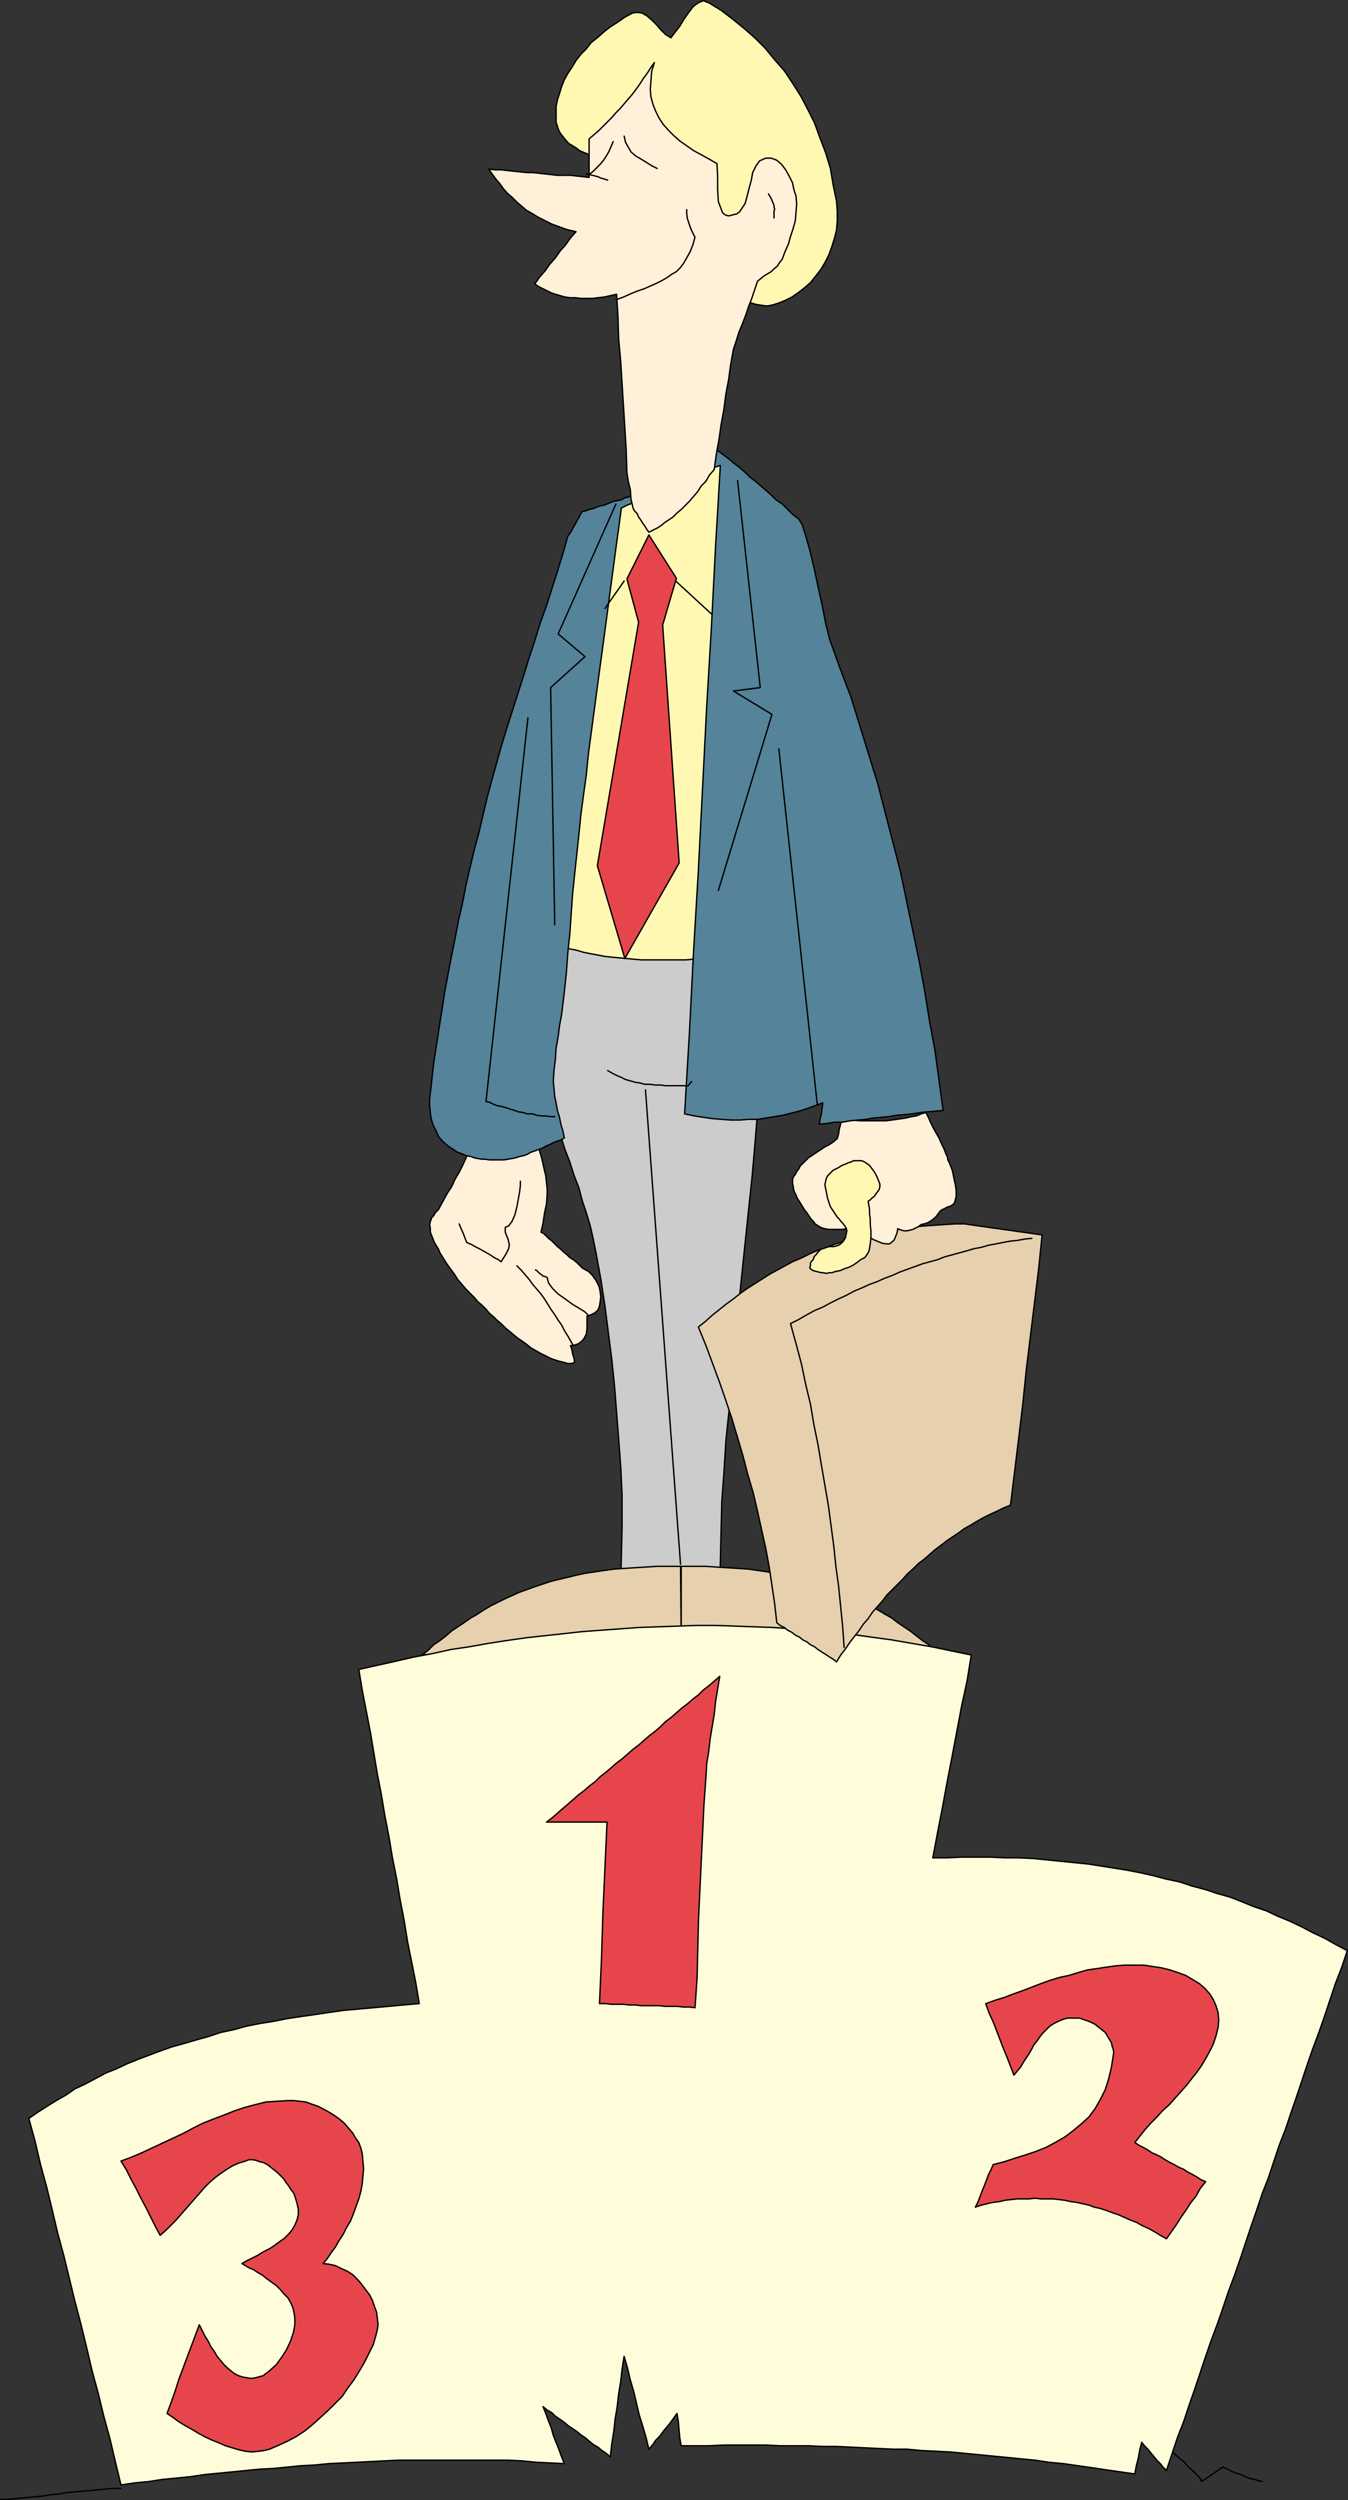 <?xml version="1.0" encoding="UTF-8" standalone="no"?>
<svg
   version="1.0"
   width="83.828mm"
   height="155.455mm"
   id="svg51"
   sodipodi:docname="First Place 1.wmf"
   xmlns:inkscape="http://www.inkscape.org/namespaces/inkscape"
   xmlns:sodipodi="http://sodipodi.sourceforge.net/DTD/sodipodi-0.dtd"
   xmlns="http://www.w3.org/2000/svg"
   xmlns:svg="http://www.w3.org/2000/svg">
  <rect width="100%" height="100%" fill="#333333" stroke="none"/>
  <sodipodi:namedview
     id="namedview51"
     pagecolor="#ffffff"
     bordercolor="#000000"
     borderopacity="0.25"
     inkscape:showpageshadow="2"
     inkscape:pageopacity="0.0"
     inkscape:pagecheckerboard="0"
     inkscape:deskcolor="#d1d1d1"
     inkscape:document-units="mm" />
  <defs
     id="defs1">
    <pattern
       id="WMFhbasepattern"
       patternUnits="userSpaceOnUse"
       width="6"
       height="6"
       x="0"
       y="0" />
  </defs>
  <path
     style="fill:#fff8b3;fill-opacity:1;fill-rule:evenodd;stroke:none"
     d="m 140.238,37.166 -0.969,-0.485 -1.131,-0.485 -0.808,-0.323 -1.131,-0.485 -0.808,-0.646 -0.808,-0.485 -0.808,-0.485 -0.646,-0.646 -0.646,-0.808 -0.646,-0.808 -0.485,-0.808 -0.323,-0.97 -0.323,-0.97 v -1.131 -1.293 -1.293 l 0.323,-1.616 0.485,-1.454 0.485,-1.616 0.646,-1.616 0.808,-1.454 0.969,-1.454 0.969,-1.616 1.131,-1.454 1.293,-1.293 1.131,-1.454 1.616,-1.293 1.454,-1.293 1.454,-1.131 1.777,-1.131 1.616,-1.131 1.777,-0.97 1.131,-0.162 1.131,0.162 1.131,0.646 1.131,0.97 1.131,1.131 0.969,1.131 1.131,1.131 1.293,0.808 0.969,-1.293 1.131,-1.454 0.969,-1.616 1.131,-1.616 1.131,-1.454 1.131,-0.808 1.131,-0.485 1.293,0.485 2.908,1.778 2.747,2.101 2.585,2.101 2.585,2.262 2.423,2.424 2.262,2.747 2.262,2.585 1.939,2.909 1.939,3.07 1.616,3.07 1.616,3.232 1.293,3.555 1.293,3.393 1.131,3.717 0.646,3.878 0.808,3.878 0.162,2.262 v 2.262 l -0.162,2.101 -0.485,1.939 -0.646,2.101 -0.646,1.778 -0.969,1.939 -0.969,1.616 -1.131,1.454 -1.293,1.616 -1.293,1.131 -1.454,1.131 -1.616,1.131 -1.616,0.808 -1.616,0.646 -1.616,0.485 -1.131,0.162 -1.131,-0.162 -1.131,-0.162 -1.131,-0.323 -1.131,-0.323 -1.131,-0.323 -1.131,-0.485 -0.969,-0.323 -2.1,-1.939 -1.939,-2.101 -2.1,-2.101 -1.939,-1.939 -1.939,-2.101 -2.1,-2.101 -1.939,-1.939 -2.1,-2.101 -1.939,-2.101 -1.939,-2.101 -2.1,-1.939 -1.939,-2.101 -2.1,-1.939 -1.939,-2.101 -1.939,-1.939 -1.939,-2.101 v 0 z"
     id="path1" />
  <path
     style="fill:none;stroke:#000000;stroke-width:0.323px;stroke-linecap:round;stroke-linejoin:round;stroke-miterlimit:4;stroke-dasharray:none;stroke-opacity:1"
     d="m 140.238,37.166 -0.969,-0.485 -1.131,-0.485 -0.808,-0.323 -1.131,-0.485 -0.808,-0.646 -0.808,-0.485 -0.808,-0.485 -0.646,-0.646 -0.646,-0.808 -0.646,-0.808 -0.485,-0.808 -0.323,-0.97 -0.323,-0.97 v -1.131 -1.293 -1.293 l 0.323,-1.616 0.485,-1.454 0.485,-1.616 0.646,-1.616 0.808,-1.454 0.969,-1.454 0.969,-1.616 1.131,-1.454 1.293,-1.293 1.131,-1.454 1.616,-1.293 1.454,-1.293 1.454,-1.131 1.777,-1.131 1.616,-1.131 1.777,-0.97 1.131,-0.162 1.131,0.162 1.131,0.646 1.131,0.97 1.131,1.131 0.969,1.131 1.131,1.131 1.293,0.808 0.969,-1.293 1.131,-1.454 0.969,-1.616 1.131,-1.616 1.131,-1.454 1.131,-0.808 1.131,-0.485 1.293,0.485 2.908,1.778 2.747,2.101 2.585,2.101 2.585,2.262 2.423,2.424 2.262,2.747 2.262,2.585 1.939,2.909 1.939,3.07 1.616,3.07 1.616,3.232 1.293,3.555 1.293,3.393 1.131,3.717 0.646,3.878 0.808,3.878 0.162,2.262 v 2.262 l -0.162,2.101 -0.485,1.939 -0.646,2.101 -0.646,1.778 -0.969,1.939 -0.969,1.616 -1.131,1.454 -1.293,1.616 -1.293,1.131 -1.454,1.131 -1.616,1.131 -1.616,0.808 -1.616,0.646 -1.616,0.485 -1.131,0.162 -1.131,-0.162 -1.131,-0.162 -1.131,-0.323 -1.131,-0.323 -1.131,-0.323 -1.131,-0.485 -0.969,-0.323 -2.1,-1.939 -1.939,-2.101 -2.1,-2.101 -1.939,-1.939 -1.939,-2.101 -2.1,-2.101 -1.939,-1.939 -2.1,-2.101 -1.939,-2.101 -1.939,-2.101 -2.1,-1.939 -1.939,-2.101 -2.1,-1.939 -1.939,-2.101 -1.939,-1.939 -1.939,-2.101 v 0"
     id="path2" />
  <path
     style="fill:#fff8b3;fill-opacity:1;fill-rule:evenodd;stroke:none"
     d="m 146.055,117.961 23.75,-10.827 1.939,3.878 -6.463,116.83 -35.221,-2.585 z"
     id="path3" />
  <path
     style="fill:none;stroke:#000000;stroke-width:0.323px;stroke-linecap:round;stroke-linejoin:round;stroke-miterlimit:4;stroke-dasharray:none;stroke-opacity:1"
     d="m 146.055,117.961 23.75,-10.827 1.939,3.878 -6.463,116.83 -35.221,-2.585 15.995,-107.296 v 0"
     id="path4" />
  <path
     style="fill:#fff0d9;fill-opacity:1;fill-rule:evenodd;stroke:none"
     d="m 110.187,270.503 -0.646,1.616 -0.808,1.778 -0.808,1.616 -0.969,1.616 -0.808,1.778 -0.969,1.454 -0.969,1.778 -0.808,1.454 -0.323,0.646 -0.485,0.485 -0.323,0.323 -0.323,0.646 -0.485,0.485 -0.162,0.485 -0.162,0.485 -0.162,0.646 0.162,0.808 v 0.97 l 0.323,0.808 0.323,0.808 0.323,0.808 0.485,0.808 0.485,0.808 0.323,0.808 0.808,1.293 0.808,1.293 0.808,1.131 0.969,1.293 0.808,1.293 0.969,1.131 0.969,1.131 1.131,1.131 0.808,0.808 0.808,0.97 0.969,0.808 0.969,0.97 0.808,0.97 0.969,0.808 0.808,0.808 0.969,0.808 0.969,0.97 0.969,0.808 0.969,0.808 0.969,0.808 0.969,0.646 1.131,0.808 0.969,0.808 1.131,0.646 1.131,0.646 1.293,0.646 1.293,0.646 1.454,0.485 1.293,0.323 1.131,0.323 h 0.969 l 0.646,-0.323 -0.162,-0.97 -0.323,-0.97 -0.162,-0.97 -0.323,-0.97 1.131,-0.162 0.808,-0.323 0.808,-0.646 0.485,-0.646 0.485,-0.97 0.162,-1.293 v -1.293 -1.616 l 0.646,-0.162 0.646,-0.323 0.646,-0.323 0.646,-0.646 0.323,-0.808 0.162,-0.97 0.162,-1.293 -0.162,-1.293 -0.162,-0.808 -0.162,-0.485 -0.323,-0.646 -0.323,-0.646 -0.485,-0.646 -0.323,-0.485 -0.485,-0.485 -0.485,-0.485 -0.646,-0.323 -0.808,-0.485 -0.646,-0.646 -0.646,-0.646 -0.808,-0.646 -0.808,-0.485 -0.646,-0.646 -0.808,-0.646 -0.646,-0.646 -0.808,-0.646 -0.646,-0.646 -0.646,-0.646 -0.808,-0.646 -0.485,-0.485 -0.646,-0.646 -0.646,-0.323 0.485,-2.101 0.323,-2.262 0.485,-2.262 0.162,-2.101 v -1.454 l -0.162,-1.454 -0.162,-1.616 -0.323,-1.293 -0.323,-1.454 -0.323,-1.454 -0.485,-1.616 -0.323,-1.778 -0.323,-0.97 -0.646,-0.808 -0.808,-0.808 -0.969,-0.485 -1.131,-0.485 -1.131,-0.162 -1.293,-0.162 -1.293,0.162 -1.454,0.162 -1.293,0.162 -1.293,0.646 -1.293,0.485 -0.969,0.808 -0.969,0.97 -0.808,0.97 z"
     id="path5" />
  <path
     style="fill:none;stroke:#000000;stroke-width:0.323px;stroke-linecap:round;stroke-linejoin:round;stroke-miterlimit:4;stroke-dasharray:none;stroke-opacity:1"
     d="m 110.187,270.503 -0.646,1.616 -0.808,1.778 -0.808,1.616 -0.969,1.616 -0.808,1.778 -0.969,1.454 -0.969,1.778 -0.808,1.454 -0.323,0.646 -0.485,0.485 -0.323,0.323 -0.323,0.646 -0.485,0.485 -0.162,0.485 -0.162,0.485 -0.162,0.646 0.162,0.808 v 0.97 l 0.323,0.808 0.323,0.808 0.323,0.808 0.485,0.808 0.485,0.808 0.323,0.808 0.808,1.293 0.808,1.293 0.808,1.131 0.969,1.293 0.808,1.293 0.969,1.131 0.969,1.131 1.131,1.131 0.808,0.808 0.808,0.97 0.969,0.808 0.969,0.97 0.808,0.97 0.969,0.808 0.808,0.808 0.969,0.808 0.969,0.97 0.969,0.808 0.969,0.808 0.969,0.808 0.969,0.646 1.131,0.808 0.969,0.808 1.131,0.646 1.131,0.646 1.293,0.646 1.293,0.646 1.454,0.485 1.293,0.323 1.131,0.323 h 0.969 l 0.646,-0.323 -0.162,-0.97 -0.323,-0.97 -0.162,-0.97 -0.323,-0.97 1.131,-0.162 0.808,-0.323 0.808,-0.646 0.485,-0.646 0.485,-0.97 0.162,-1.293 v -1.293 -1.616 l 0.646,-0.162 0.646,-0.323 0.646,-0.323 0.646,-0.646 0.323,-0.808 0.162,-0.97 0.162,-1.293 -0.162,-1.293 -0.162,-0.808 -0.162,-0.485 -0.323,-0.646 -0.323,-0.646 -0.485,-0.646 -0.323,-0.485 -0.485,-0.485 -0.485,-0.485 -0.646,-0.323 -0.808,-0.485 -0.646,-0.646 -0.646,-0.646 -0.808,-0.646 -0.808,-0.485 -0.646,-0.646 -0.808,-0.646 -0.646,-0.646 -0.808,-0.646 -0.646,-0.646 -0.646,-0.646 -0.808,-0.646 -0.485,-0.485 -0.646,-0.646 -0.646,-0.323 0.485,-2.101 0.323,-2.262 0.485,-2.262 0.162,-2.101 v -1.454 l -0.162,-1.454 -0.162,-1.616 -0.323,-1.293 -0.323,-1.454 -0.323,-1.454 -0.485,-1.616 -0.323,-1.778 -0.323,-0.97 -0.646,-0.808 -0.808,-0.808 -0.969,-0.485 -1.131,-0.485 -1.131,-0.162 -1.293,-0.162 -1.293,0.162 -1.454,0.162 -1.293,0.162 -1.293,0.646 -1.293,0.485 -0.969,0.808 -0.969,0.97 -0.808,0.97 -0.646,1.293 v 0"
     id="path6" />
  <path
     style="fill:#cccccc;fill-opacity:1;fill-rule:evenodd;stroke:none"
     d="m 145.893,372.144 0.162,-6.787 0.162,-6.948 v -6.948 l -0.323,-6.787 -0.485,-6.464 -0.485,-6.302 -0.485,-6.14 -0.646,-6.302 -0.808,-6.302 -0.808,-6.302 -0.969,-6.302 -1.131,-6.14 -0.646,-3.232 -0.646,-2.909 -0.969,-3.232 -0.969,-2.909 -0.808,-3.07 -1.131,-2.909 -0.969,-3.07 -1.131,-2.909 -0.969,-3.07 -0.969,-3.07 -0.969,-2.909 -0.969,-3.07 -0.808,-3.07 -0.808,-3.07 -0.808,-3.07 -0.485,-3.07 -0.323,-2.909 v -3.07 l 0.162,-3.232 0.323,-3.232 0.323,-3.393 0.485,-3.232 0.323,-3.07 0.323,-3.07 1.454,0.646 1.616,0.646 1.616,0.646 1.616,0.485 1.616,0.323 1.616,0.485 1.616,0.323 1.777,0.323 1.616,0.323 1.616,0.162 1.616,0.162 1.777,0.162 1.777,0.162 1.777,0.162 h 1.777 1.616 1.777 1.777 1.777 1.777 l 1.616,-0.162 1.939,-0.162 1.616,-0.162 h 1.777 l 1.777,-0.162 1.777,-0.323 1.616,-0.162 1.777,-0.162 1.777,-0.323 1.616,-0.162 1.777,-0.162 1.616,-0.162 -0.808,7.595 -0.808,7.433 -0.646,7.756 -0.808,7.595 -0.808,7.595 -0.646,7.756 -0.646,7.433 -0.808,7.595 -0.808,7.756 -0.808,7.756 -0.808,7.756 -0.646,7.756 -0.808,7.756 -0.646,7.756 -0.808,7.756 -0.485,7.756 -0.485,6.625 -0.162,6.625 -0.162,6.787 -0.162,6.625 h -1.293 l -1.616,-0.162 h -1.454 -1.454 -1.454 -1.454 l -1.454,-0.162 h -1.293 l -1.616,-0.162 h -1.454 -1.454 -1.454 l -1.454,-0.162 h -1.454 -1.454 l -1.454,-0.162 z"
     id="path7" />
  <path
     style="fill:none;stroke:#000000;stroke-width:0.323px;stroke-linecap:round;stroke-linejoin:round;stroke-miterlimit:4;stroke-dasharray:none;stroke-opacity:1"
     d="m 145.893,372.144 0.162,-6.787 0.162,-6.948 v -6.948 l -0.323,-6.787 -0.485,-6.464 -0.485,-6.302 -0.485,-6.14 -0.646,-6.302 -0.808,-6.302 -0.808,-6.302 -0.969,-6.302 -1.131,-6.14 -0.646,-3.232 -0.646,-2.909 -0.969,-3.232 -0.969,-2.909 -0.808,-3.07 -1.131,-2.909 -0.969,-3.07 -1.131,-2.909 -0.969,-3.07 -0.969,-3.07 -0.969,-2.909 -0.969,-3.07 -0.808,-3.07 -0.808,-3.07 -0.808,-3.07 -0.485,-3.07 -0.323,-2.909 v -3.07 l 0.162,-3.232 0.323,-3.232 0.323,-3.393 0.485,-3.232 0.323,-3.07 0.323,-3.07 1.454,0.646 1.616,0.646 1.616,0.646 1.616,0.485 1.616,0.323 1.616,0.485 1.616,0.323 1.777,0.323 1.616,0.323 1.616,0.162 1.616,0.162 1.777,0.162 1.777,0.162 1.777,0.162 h 1.777 1.616 1.777 1.777 1.777 1.777 l 1.616,-0.162 1.939,-0.162 1.616,-0.162 h 1.777 l 1.777,-0.162 1.777,-0.323 1.616,-0.162 1.777,-0.162 1.777,-0.323 1.616,-0.162 1.777,-0.162 1.616,-0.162 -0.808,7.595 -0.808,7.433 -0.646,7.756 -0.808,7.595 -0.808,7.595 -0.646,7.756 -0.646,7.433 -0.808,7.595 -0.808,7.756 -0.808,7.756 -0.808,7.756 -0.646,7.756 -0.808,7.756 -0.646,7.756 -0.808,7.756 -0.485,7.756 -0.485,6.625 -0.162,6.625 -0.162,6.787 -0.162,6.625 h -1.293 l -1.616,-0.162 h -1.454 -1.454 -1.454 -1.454 l -1.454,-0.162 h -1.293 l -1.616,-0.162 h -1.454 -1.454 -1.454 l -1.454,-0.162 h -1.454 -1.454 l -1.454,-0.162 v 0"
     id="path8" />
  <path
     style="fill:#e6d0ae;fill-opacity:1;fill-rule:evenodd;stroke:none"
     d="m 99.201,388.95 1.454,-1.131 1.293,-1.293 1.454,-0.97 1.454,-1.131 1.293,-1.131 1.454,-0.97 1.454,-0.97 1.616,-1.131 1.454,-0.808 1.454,-0.97 1.616,-0.97 1.616,-0.808 1.616,-0.808 1.777,-0.808 1.777,-0.808 1.777,-0.646 1.777,-0.646 1.939,-0.646 1.939,-0.646 1.939,-0.485 2.1,-0.485 1.939,-0.485 2.262,-0.485 2.262,-0.323 2.1,-0.323 2.423,-0.323 2.423,-0.162 2.423,-0.162 2.585,-0.162 2.585,-0.162 h 2.747 2.747 l 0.162,17.452 -1.939,-0.162 -1.939,-0.162 -1.777,-0.162 -1.939,-0.162 h -1.939 -1.777 l -1.939,-0.162 h -1.939 l -1.939,0.162 h -1.939 -1.777 l -1.939,0.162 -1.939,0.162 -1.939,0.162 h -1.939 l -1.939,0.162 -1.939,0.162 -1.777,0.162 -1.939,0.323 h -1.939 l -1.939,0.323 -1.939,0.162 -1.777,0.162 -1.939,0.323 -1.939,0.323 -1.939,0.162 -1.939,0.162 -1.777,0.323 -1.939,0.162 -1.777,0.162 -1.939,0.323 z"
     id="path9" />
  <path
     style="fill:none;stroke:#000000;stroke-width:0.323px;stroke-linecap:round;stroke-linejoin:round;stroke-miterlimit:4;stroke-dasharray:none;stroke-opacity:1"
     d="m 99.201,388.95 1.454,-1.131 1.293,-1.293 1.454,-0.97 1.454,-1.131 1.293,-1.131 1.454,-0.97 1.454,-0.97 1.616,-1.131 1.454,-0.808 1.454,-0.97 1.616,-0.97 1.616,-0.808 1.616,-0.808 1.777,-0.808 1.777,-0.808 1.777,-0.646 1.777,-0.646 1.939,-0.646 1.939,-0.646 1.939,-0.485 2.1,-0.485 1.939,-0.485 2.262,-0.485 2.262,-0.323 2.1,-0.323 2.423,-0.323 2.423,-0.162 2.423,-0.162 2.585,-0.162 2.585,-0.162 h 2.747 2.747 l 0.162,17.452 -1.939,-0.162 -1.939,-0.162 -1.777,-0.162 -1.939,-0.162 h -1.939 -1.777 l -1.939,-0.162 h -1.939 l -1.939,0.162 h -1.939 -1.777 l -1.939,0.162 -1.939,0.162 -1.939,0.162 h -1.939 l -1.939,0.162 -1.939,0.162 -1.777,0.162 -1.939,0.323 h -1.939 l -1.939,0.323 -1.939,0.162 -1.777,0.162 -1.939,0.323 -1.939,0.323 -1.939,0.162 -1.939,0.162 -1.777,0.323 -1.939,0.162 -1.777,0.162 -1.939,0.323 -1.939,0.162 v 0"
     id="path10" />
  <path
     style="fill:#e6d0ae;fill-opacity:1;fill-rule:evenodd;stroke:none"
     d="m 220.859,388.95 -1.293,-1.131 -1.293,-1.293 -1.454,-0.97 -1.454,-1.131 -1.454,-1.131 -1.454,-0.97 -1.454,-0.97 -1.454,-1.131 -1.454,-0.808 -1.616,-0.97 -1.616,-0.97 -1.616,-0.808 -1.616,-0.808 -1.616,-0.808 -1.777,-0.808 -1.777,-0.646 -1.939,-0.646 -1.777,-0.646 -1.939,-0.646 -1.939,-0.485 -2.1,-0.485 -1.939,-0.485 -2.262,-0.485 -2.262,-0.323 -2.262,-0.323 -2.262,-0.323 -2.423,-0.162 -2.585,-0.162 -2.585,-0.162 -2.423,-0.162 h -2.908 -2.747 v 17.452 l 1.777,-0.162 1.939,-0.162 1.939,-0.162 1.939,-0.162 h 1.777 1.939 l 1.939,-0.162 h 1.939 l 1.777,0.162 h 1.939 1.939 l 1.939,0.162 1.939,0.162 1.777,0.162 h 1.939 l 1.939,0.162 1.939,0.162 1.939,0.162 1.939,0.323 h 1.939 l 1.939,0.323 1.939,0.162 1.777,0.162 1.939,0.323 1.777,0.323 1.939,0.162 1.939,0.162 1.939,0.323 1.777,0.162 1.939,0.162 1.939,0.323 z"
     id="path11" />
  <path
     style="fill:none;stroke:#000000;stroke-width:0.323px;stroke-linecap:round;stroke-linejoin:round;stroke-miterlimit:4;stroke-dasharray:none;stroke-opacity:1"
     d="m 220.859,388.95 -1.293,-1.131 -1.293,-1.293 -1.454,-0.97 -1.454,-1.131 -1.454,-1.131 -1.454,-0.97 -1.454,-0.97 -1.454,-1.131 -1.454,-0.808 -1.616,-0.97 -1.616,-0.97 -1.616,-0.808 -1.616,-0.808 -1.616,-0.808 -1.777,-0.808 -1.777,-0.646 -1.939,-0.646 -1.777,-0.646 -1.939,-0.646 -1.939,-0.485 -2.1,-0.485 -1.939,-0.485 -2.262,-0.485 -2.262,-0.323 -2.262,-0.323 -2.262,-0.323 -2.423,-0.162 -2.585,-0.162 -2.585,-0.162 -2.423,-0.162 h -2.908 -2.747 v 17.452 l 1.777,-0.162 1.939,-0.162 1.939,-0.162 1.939,-0.162 h 1.777 1.939 l 1.939,-0.162 h 1.939 l 1.777,0.162 h 1.939 1.939 l 1.939,0.162 1.939,0.162 1.777,0.162 h 1.939 l 1.939,0.162 1.939,0.162 1.939,0.162 1.939,0.323 h 1.939 l 1.939,0.323 1.939,0.162 1.777,0.162 1.939,0.323 1.777,0.323 1.939,0.162 1.939,0.162 1.939,0.323 1.777,0.162 1.939,0.162 1.939,0.323 1.777,0.162 v 0"
     id="path12" />
  <path
     style="fill:#fffdd9;fill-opacity:1;fill-rule:evenodd;stroke:none"
     d="m 132.645,578.981 -3.231,-0.162 -3.393,-0.162 -3.231,-0.323 -3.231,-0.162 h -3.231 -3.231 -3.393 -3.07 -3.231 -3.393 -3.07 -3.393 l -3.231,0.162 -3.231,0.162 -3.231,0.162 -3.231,0.162 -3.393,0.162 -3.231,0.323 -3.231,0.162 -3.231,0.323 -3.231,0.323 -3.231,0.162 -3.231,0.323 -3.231,0.323 -3.393,0.323 -3.231,0.323 -3.231,0.485 -3.231,0.323 -3.393,0.323 -3.07,0.485 -3.393,0.323 -3.231,0.485 -1.293,-5.332 -1.293,-5.494 -1.454,-5.333 -1.293,-5.333 -1.454,-5.332 -1.293,-5.494 -1.293,-5.333 -1.454,-5.494 -1.293,-5.332 -1.293,-5.333 -1.454,-5.333 -1.293,-5.494 -1.293,-5.333 -1.454,-5.333 -1.293,-5.494 -1.454,-5.332 2.1,-1.454 2.262,-1.454 2.1,-1.293 2.262,-1.293 2.1,-1.454 2.423,-1.131 2.423,-1.293 2.423,-1.293 2.423,-0.97 2.423,-1.131 2.747,-1.131 2.585,-0.97 2.585,-0.97 2.747,-0.97 2.908,-0.808 2.747,-0.808 2.908,-0.808 2.908,-0.97 3.07,-0.646 2.908,-0.808 3.231,-0.646 3.07,-0.485 3.231,-0.646 3.231,-0.485 3.393,-0.485 3.231,-0.485 3.393,-0.485 3.554,-0.323 3.554,-0.323 3.554,-0.323 3.554,-0.323 3.716,-0.323 -0.808,-4.848 -0.969,-4.848 -0.969,-4.848 -0.808,-5.009 -0.969,-5.009 -0.808,-4.848 -0.969,-4.848 -0.808,-4.848 -0.969,-5.009 -0.808,-4.848 -0.969,-5.009 -0.808,-4.848 -0.808,-4.848 -0.969,-5.009 -0.969,-5.009 -0.808,-4.848 4.362,-0.97 4.362,-0.97 4.201,-0.97 4.362,-0.808 4.362,-0.97 4.362,-0.646 4.524,-0.808 4.201,-0.646 4.524,-0.646 4.362,-0.485 4.524,-0.485 4.362,-0.485 4.362,-0.323 4.524,-0.323 4.362,-0.323 4.524,-0.162 4.524,-0.162 4.524,-0.162 h 4.524 l 4.524,0.162 4.524,0.162 4.524,0.162 4.685,0.323 4.524,0.323 4.524,0.485 4.685,0.485 4.685,0.646 4.685,0.646 4.685,0.808 4.685,0.808 4.685,0.97 4.685,0.97 -0.969,5.979 -1.293,5.979 -1.131,5.979 -1.131,5.979 -1.131,5.817 -1.131,6.14 -1.131,5.817 -1.131,5.979 h 3.393 l 3.393,-0.162 h 3.393 3.393 l 3.393,0.162 h 3.231 l 3.393,0.162 3.231,0.323 3.231,0.323 3.231,0.323 3.231,0.323 3.07,0.485 3.07,0.485 3.07,0.485 3.231,0.646 2.908,0.646 3.07,0.808 3.07,0.646 2.908,0.97 3.07,0.808 2.908,0.97 2.908,0.808 2.908,1.131 2.747,1.131 2.908,0.97 2.747,1.293 2.747,1.131 2.747,1.293 2.747,1.454 2.747,1.293 2.585,1.454 2.747,1.454 -1.293,3.878 -1.454,3.717 -1.293,3.878 -1.293,3.878 -1.293,3.717 -1.454,3.878 -1.293,3.717 -1.293,3.878 -1.293,3.878 -1.293,3.717 -1.293,3.878 -1.454,3.717 -1.293,3.878 -1.293,3.878 -1.454,3.717 -1.293,3.878 -1.293,3.717 -1.293,3.878 -1.293,3.878 -1.293,3.717 -1.454,3.878 -1.293,3.878 -1.293,3.717 -1.454,3.878 -1.293,3.717 -1.293,3.878 -1.293,3.878 -1.293,3.717 -1.293,3.878 -1.454,3.717 -1.293,3.878 -1.293,3.878 -0.808,-0.808 -0.646,-0.808 -0.808,-0.808 -0.646,-0.808 -0.808,-0.97 -0.646,-0.808 -0.808,-0.808 -0.646,-0.808 -0.485,1.939 -0.323,1.778 -0.485,1.939 -0.323,1.778 -3.393,-0.485 -3.393,-0.485 -3.231,-0.485 -3.393,-0.485 -3.393,-0.485 -3.393,-0.323 -3.231,-0.485 -3.393,-0.323 -3.231,-0.323 -3.393,-0.323 -3.231,-0.323 -3.393,-0.323 -3.393,-0.323 -3.231,-0.162 -3.393,-0.162 -3.393,-0.323 h -3.231 l -3.393,-0.162 -3.393,-0.162 -3.231,-0.162 -3.393,-0.162 h -3.231 l -3.393,-0.162 h -3.393 -3.231 l -3.393,-0.162 h -3.231 -3.393 -3.231 l -3.393,0.162 h -3.393 -3.231 l -0.323,-1.939 -0.162,-1.778 -0.162,-1.939 -0.323,-1.939 -0.808,1.131 -0.808,1.131 -0.808,0.97 -0.808,0.97 -0.808,1.131 -0.969,0.97 -0.646,0.97 -0.969,1.131 -0.646,-2.747 -0.808,-2.747 -0.808,-2.585 -0.646,-2.747 -0.646,-2.747 -0.808,-2.747 -0.646,-2.747 -0.808,-2.747 -0.485,3.07 -0.323,2.909 -0.485,2.909 -0.323,2.909 -0.485,2.909 -0.323,2.909 -0.485,3.07 -0.323,2.909 -0.969,-0.808 -0.969,-0.646 -0.969,-0.808 -1.131,-0.646 -0.969,-0.808 -0.969,-0.808 -0.969,-0.646 -0.969,-0.808 -0.969,-0.646 -0.969,-0.646 -0.969,-0.808 -1.131,-0.808 -0.969,-0.646 -0.808,-0.808 -1.131,-0.646 -0.969,-0.808 0.646,1.616 0.646,1.778 0.646,1.616 0.485,1.778 0.646,1.616 0.646,1.616 0.646,1.778 z"
     id="path13" />
  <path
     style="fill:none;stroke:#000000;stroke-width:0.323px;stroke-linecap:round;stroke-linejoin:round;stroke-miterlimit:4;stroke-dasharray:none;stroke-opacity:1"
     d="m 132.645,578.981 -3.231,-0.162 -3.393,-0.162 -3.231,-0.323 -3.231,-0.162 h -3.231 -3.231 -3.393 -3.07 -3.231 -3.393 -3.07 -3.393 l -3.231,0.162 -3.231,0.162 -3.231,0.162 -3.231,0.162 -3.393,0.162 -3.231,0.323 -3.231,0.162 -3.231,0.323 -3.231,0.323 -3.231,0.162 -3.231,0.323 -3.231,0.323 -3.393,0.323 -3.231,0.323 -3.231,0.485 -3.231,0.323 -3.393,0.323 -3.07,0.485 -3.393,0.323 -3.231,0.485 -1.293,-5.332 -1.293,-5.494 -1.454,-5.333 -1.293,-5.333 -1.454,-5.332 -1.293,-5.494 -1.293,-5.333 -1.454,-5.494 -1.293,-5.332 -1.293,-5.333 -1.454,-5.333 -1.293,-5.494 -1.293,-5.333 -1.454,-5.333 -1.293,-5.494 -1.454,-5.332 2.1,-1.454 2.262,-1.454 2.1,-1.293 2.262,-1.293 2.1,-1.454 2.423,-1.131 2.423,-1.293 2.423,-1.293 2.423,-0.97 2.423,-1.131 2.747,-1.131 2.585,-0.97 2.585,-0.97 2.747,-0.97 2.908,-0.808 2.747,-0.808 2.908,-0.808 2.908,-0.97 3.07,-0.646 2.908,-0.808 3.231,-0.646 3.07,-0.485 3.231,-0.646 3.231,-0.485 3.393,-0.485 3.231,-0.485 3.393,-0.485 3.554,-0.323 3.554,-0.323 3.554,-0.323 3.554,-0.323 3.716,-0.323 -0.808,-4.848 -0.969,-4.848 -0.969,-4.848 -0.808,-5.009 -0.969,-5.009 -0.808,-4.848 -0.969,-4.848 -0.808,-4.848 -0.969,-5.009 -0.808,-4.848 -0.969,-5.009 -0.808,-4.848 -0.808,-4.848 -0.969,-5.009 -0.969,-5.009 -0.808,-4.848 4.362,-0.97 4.362,-0.97 4.201,-0.97 4.362,-0.808 4.362,-0.97 4.362,-0.646 4.524,-0.808 4.201,-0.646 4.524,-0.646 4.362,-0.485 4.524,-0.485 4.362,-0.485 4.362,-0.323 4.524,-0.323 4.362,-0.323 4.524,-0.162 4.524,-0.162 4.524,-0.162 h 4.524 l 4.524,0.162 4.524,0.162 4.524,0.162 4.685,0.323 4.524,0.323 4.524,0.485 4.685,0.485 4.685,0.646 4.685,0.646 4.685,0.808 4.685,0.808 4.685,0.97 4.685,0.97 -0.969,5.979 -1.293,5.979 -1.131,5.979 -1.131,5.979 -1.131,5.817 -1.131,6.14 -1.131,5.817 -1.131,5.979 h 3.393 l 3.393,-0.162 h 3.393 3.393 l 3.393,0.162 h 3.231 l 3.393,0.162 3.231,0.323 3.231,0.323 3.231,0.323 3.231,0.323 3.07,0.485 3.07,0.485 3.07,0.485 3.231,0.646 2.908,0.646 3.07,0.808 3.07,0.646 2.908,0.97 3.07,0.808 2.908,0.97 2.908,0.808 2.908,1.131 2.747,1.131 2.908,0.97 2.747,1.293 2.747,1.131 2.747,1.293 2.747,1.454 2.747,1.293 2.585,1.454 2.747,1.454 -1.293,3.878 -1.454,3.717 -1.293,3.878 -1.293,3.878 -1.293,3.717 -1.454,3.878 -1.293,3.717 -1.293,3.878 -1.293,3.878 -1.293,3.717 -1.293,3.878 -1.454,3.717 -1.293,3.878 -1.293,3.878 -1.454,3.717 -1.293,3.878 -1.293,3.717 -1.293,3.878 -1.293,3.878 -1.293,3.717 -1.454,3.878 -1.293,3.878 -1.293,3.717 -1.454,3.878 -1.293,3.717 -1.293,3.878 -1.293,3.878 -1.293,3.717 -1.293,3.878 -1.454,3.717 -1.293,3.878 -1.293,3.878 -0.808,-0.808 -0.646,-0.808 -0.808,-0.808 -0.646,-0.808 -0.808,-0.97 -0.646,-0.808 -0.808,-0.808 -0.646,-0.808 -0.485,1.939 -0.323,1.778 -0.485,1.939 -0.323,1.778 -3.393,-0.485 -3.393,-0.485 -3.231,-0.485 -3.393,-0.485 -3.393,-0.485 -3.393,-0.323 -3.231,-0.485 -3.393,-0.323 -3.231,-0.323 -3.393,-0.323 -3.231,-0.323 -3.393,-0.323 -3.393,-0.323 -3.231,-0.162 -3.393,-0.162 -3.393,-0.323 h -3.231 l -3.393,-0.162 -3.393,-0.162 -3.231,-0.162 -3.393,-0.162 h -3.231 l -3.393,-0.162 h -3.393 -3.231 l -3.393,-0.162 h -3.231 -3.393 -3.231 l -3.393,0.162 h -3.393 -3.231 l -0.323,-1.939 -0.162,-1.778 -0.162,-1.939 -0.323,-1.939 -0.808,1.131 -0.808,1.131 -0.808,0.97 -0.808,0.97 -0.808,1.131 -0.969,0.97 -0.646,0.97 -0.969,1.131 -0.646,-2.747 -0.808,-2.747 -0.808,-2.585 -0.646,-2.747 -0.646,-2.747 -0.808,-2.747 -0.646,-2.747 -0.808,-2.747 -0.485,3.07 -0.323,2.909 -0.485,2.909 -0.323,2.909 -0.485,2.909 -0.323,2.909 -0.485,3.07 -0.323,2.909 -0.969,-0.808 -0.969,-0.646 -0.969,-0.808 -1.131,-0.646 -0.969,-0.808 -0.969,-0.808 -0.969,-0.646 -0.969,-0.808 -0.969,-0.646 -0.969,-0.646 -0.969,-0.808 -1.131,-0.808 -0.969,-0.646 -0.808,-0.808 -1.131,-0.646 -0.969,-0.808 0.646,1.616 0.646,1.778 0.646,1.616 0.485,1.778 0.646,1.616 0.646,1.616 0.646,1.778 0.646,1.616 v 0"
     id="path14" />
  <path
     style="fill:none;stroke:#000000;stroke-width:0.323px;stroke-linecap:round;stroke-linejoin:round;stroke-miterlimit:4;stroke-dasharray:none;stroke-opacity:1"
     d="m 28.435,584.798 h -1.616 l -1.939,0.162 -1.777,0.162 -1.777,0.162 -1.777,0.162 -1.939,0.162 -1.777,0.162 -1.777,0.323 -1.939,0.162 -1.777,0.323 -1.777,0.162 -1.777,0.162 -1.616,0.162 -1.777,0.162 -1.616,0.162 H 0.162"
     id="path15" />
  <path
     style="fill:none;stroke:#000000;stroke-width:0.323px;stroke-linecap:round;stroke-linejoin:round;stroke-miterlimit:4;stroke-dasharray:none;stroke-opacity:1"
     d="m 275.791,576.395 0.485,0.485 0.969,0.808 1.131,0.97 0.969,1.131 1.293,1.131 0.969,0.97 0.646,0.808 0.162,0.485 5.009,-3.393 0.808,0.323 1.131,0.646 1.293,0.485 1.454,0.485 1.293,0.646 1.454,0.323 0.969,0.323 0.808,0.162"
     id="path16" />
  <path
     style="fill:#e6464b;fill-opacity:1;fill-rule:evenodd;stroke:none"
     d="m 37.645,525.333 -1.131,-2.101 -1.131,-2.262 -1.131,-2.262 -1.131,-2.101 -1.131,-2.262 -1.131,-2.101 -1.131,-2.262 -1.293,-2.101 2.585,-0.97 2.262,-0.97 2.423,-1.131 2.423,-1.131 2.423,-1.131 2.423,-1.131 2.423,-1.293 2.262,-1.131 2.423,-0.97 2.585,-0.97 2.423,-0.97 2.423,-0.808 2.423,-0.646 2.585,-0.646 2.585,-0.162 2.585,-0.162 h 1.293 l 1.454,0.162 1.454,0.162 1.293,0.485 1.454,0.485 1.293,0.646 1.454,0.808 1.293,0.808 1.131,0.808 1.131,0.97 0.969,1.131 0.969,1.131 0.646,1.131 0.808,1.131 0.485,1.293 0.323,1.293 0.162,1.778 0.162,1.778 -0.162,1.778 -0.162,1.778 -0.323,1.778 -0.485,1.778 -0.646,1.778 -0.646,1.778 -0.646,1.616 -0.969,1.616 -0.808,1.616 -0.969,1.454 -0.808,1.454 -0.969,1.293 -0.969,1.454 -0.969,1.131 1.454,0.162 1.454,0.323 1.293,0.646 1.454,0.646 1.293,0.808 1.131,1.131 0.969,1.131 0.969,1.293 0.969,1.293 0.646,1.293 0.485,1.454 0.485,1.293 0.162,1.454 0.162,1.454 -0.162,1.131 -0.323,1.293 -0.646,2.262 -0.969,1.939 -1.131,2.262 -1.131,1.939 -1.293,2.101 -1.454,1.939 -1.293,1.939 -1.777,1.778 -1.616,1.616 -1.777,1.616 -1.777,1.616 -1.777,1.454 -1.939,1.293 -2.1,1.131 -2.1,0.97 -2.262,0.97 -1.293,0.323 -1.293,0.162 -1.616,0.162 -1.454,-0.162 -1.454,-0.323 -1.616,-0.485 -1.616,-0.485 -1.454,-0.646 -1.616,-0.646 -1.777,-0.808 -1.454,-0.808 -1.616,-0.97 -1.454,-0.808 -1.616,-0.97 -1.293,-0.97 -1.454,-0.97 0.969,-2.585 0.969,-2.747 0.808,-2.585 0.969,-2.585 0.969,-2.585 0.969,-2.585 0.969,-2.585 0.969,-2.585 0.646,1.293 0.646,1.293 0.808,1.293 0.646,1.293 0.808,1.131 0.646,1.131 0.808,0.97 0.808,0.97 0.808,0.808 0.808,0.646 0.808,0.646 0.969,0.485 0.969,0.323 0.969,0.162 0.969,0.162 1.131,-0.162 1.777,-0.485 1.454,-1.131 1.616,-1.454 1.293,-1.778 1.131,-1.778 0.969,-2.101 0.646,-1.939 0.323,-1.778 v -1.454 l -0.162,-1.293 -0.323,-1.293 -0.485,-1.131 -0.646,-1.131 -0.969,-0.97 -0.808,-0.97 -0.969,-0.97 -1.131,-0.808 -1.131,-0.808 -0.969,-0.808 -1.131,-0.646 -0.969,-0.646 -1.131,-0.485 -0.808,-0.485 -0.808,-0.485 1.131,-0.646 1.293,-0.646 1.293,-0.646 1.293,-0.808 1.293,-0.646 1.293,-0.808 1.293,-0.97 1.131,-0.808 0.969,-0.97 0.808,-0.97 0.646,-1.131 0.485,-1.131 0.323,-1.293 v -1.293 l -0.323,-1.454 -0.485,-1.616 -0.323,-0.808 -0.646,-0.808 -0.485,-0.808 -0.646,-0.808 -0.485,-0.808 -0.808,-0.808 -0.646,-0.646 -0.808,-0.646 -0.808,-0.646 -0.808,-0.646 -0.969,-0.485 -0.808,-0.162 -0.808,-0.323 -0.808,-0.162 h -0.969 l -0.808,0.323 -1.616,0.485 -1.454,0.646 -1.293,0.808 -1.454,0.97 -1.293,0.97 -1.293,1.131 -1.131,1.131 -1.131,1.293 -1.131,1.293 -1.131,1.293 -1.131,1.293 -1.131,1.293 -1.131,1.293 -1.293,1.293 -1.131,1.131 -1.293,1.131 z"
     id="path17" />
  <path
     style="fill:none;stroke:#000000;stroke-width:0.323px;stroke-linecap:round;stroke-linejoin:round;stroke-miterlimit:4;stroke-dasharray:none;stroke-opacity:1"
     d="m 37.645,525.333 -1.131,-2.101 -1.131,-2.262 -1.131,-2.262 -1.131,-2.101 -1.131,-2.262 -1.131,-2.101 -1.131,-2.262 -1.293,-2.101 2.585,-0.97 2.262,-0.97 2.423,-1.131 2.423,-1.131 2.423,-1.131 2.423,-1.131 2.423,-1.293 2.262,-1.131 2.423,-0.97 2.585,-0.97 2.423,-0.97 2.423,-0.808 2.423,-0.646 2.585,-0.646 2.585,-0.162 2.585,-0.162 h 1.293 l 1.454,0.162 1.454,0.162 1.293,0.485 1.454,0.485 1.293,0.646 1.454,0.808 1.293,0.808 1.131,0.808 1.131,0.97 0.969,1.131 0.969,1.131 0.646,1.131 0.808,1.131 0.485,1.293 0.323,1.293 0.162,1.778 0.162,1.778 -0.162,1.778 -0.162,1.778 -0.323,1.778 -0.485,1.778 -0.646,1.778 -0.646,1.778 -0.646,1.616 -0.969,1.616 -0.808,1.616 -0.969,1.454 -0.808,1.454 -0.969,1.293 -0.969,1.454 -0.969,1.131 1.454,0.162 1.454,0.323 1.293,0.646 1.454,0.646 1.293,0.808 1.131,1.131 0.969,1.131 0.969,1.293 0.969,1.293 0.646,1.293 0.485,1.454 0.485,1.293 0.162,1.454 0.162,1.454 -0.162,1.131 -0.323,1.293 -0.646,2.262 -0.969,1.939 -1.131,2.262 -1.131,1.939 -1.293,2.101 -1.454,1.939 -1.293,1.939 -1.777,1.778 -1.616,1.616 -1.777,1.616 -1.777,1.616 -1.777,1.454 -1.939,1.293 -2.1,1.131 -2.1,0.97 -2.262,0.97 -1.293,0.323 -1.293,0.162 -1.616,0.162 -1.454,-0.162 -1.454,-0.323 -1.616,-0.485 -1.616,-0.485 -1.454,-0.646 -1.616,-0.646 -1.777,-0.808 -1.454,-0.808 -1.616,-0.97 -1.454,-0.808 -1.616,-0.97 -1.293,-0.97 -1.454,-0.97 0.969,-2.585 0.969,-2.747 0.808,-2.585 0.969,-2.585 0.969,-2.585 0.969,-2.585 0.969,-2.585 0.969,-2.585 0.646,1.293 0.646,1.293 0.808,1.293 0.646,1.293 0.808,1.131 0.646,1.131 0.808,0.97 0.808,0.97 0.808,0.808 0.808,0.646 0.808,0.646 0.969,0.485 0.969,0.323 0.969,0.162 0.969,0.162 1.131,-0.162 1.777,-0.485 1.454,-1.131 1.616,-1.454 1.293,-1.778 1.131,-1.778 0.969,-2.101 0.646,-1.939 0.323,-1.778 v -1.454 l -0.162,-1.293 -0.323,-1.293 -0.485,-1.131 -0.646,-1.131 -0.969,-0.97 -0.808,-0.97 -0.969,-0.97 -1.131,-0.808 -1.131,-0.808 -0.969,-0.808 -1.131,-0.646 -0.969,-0.646 -1.131,-0.485 -0.808,-0.485 -0.808,-0.485 1.131,-0.646 1.293,-0.646 1.293,-0.646 1.293,-0.808 1.293,-0.646 1.293,-0.808 1.293,-0.97 1.131,-0.808 0.969,-0.97 0.808,-0.97 0.646,-1.131 0.485,-1.131 0.323,-1.293 v -1.293 l -0.323,-1.454 -0.485,-1.616 -0.323,-0.808 -0.646,-0.808 -0.485,-0.808 -0.646,-0.808 -0.485,-0.808 -0.808,-0.808 -0.646,-0.646 -0.808,-0.646 -0.808,-0.646 -0.808,-0.646 -0.969,-0.485 -0.808,-0.162 -0.808,-0.323 -0.808,-0.162 h -0.969 l -0.808,0.323 -1.616,0.485 -1.454,0.646 -1.293,0.808 -1.454,0.97 -1.293,0.97 -1.293,1.131 -1.131,1.131 -1.131,1.293 -1.131,1.293 -1.131,1.293 -1.131,1.293 -1.131,1.293 -1.131,1.293 -1.293,1.293 -1.131,1.131 -1.293,1.131 v 0"
     id="path18" />
  <path
     style="fill:#e6464b;fill-opacity:1;fill-rule:evenodd;stroke:none"
     d="m 128.444,428.216 1.293,-0.97 1.293,-1.131 1.293,-1.131 1.131,-0.97 1.293,-1.131 1.293,-1.131 1.293,-0.97 1.293,-1.131 1.293,-0.97 1.131,-1.131 1.454,-1.131 1.131,-0.97 1.293,-1.131 1.293,-0.97 1.293,-1.131 1.293,-1.131 1.293,-0.97 1.293,-1.131 1.293,-1.131 1.293,-0.97 1.293,-1.131 1.131,-1.131 1.293,-0.97 1.293,-1.131 1.293,-1.131 1.293,-0.97 1.293,-1.131 1.293,-0.97 1.131,-1.131 1.454,-1.131 1.131,-0.97 1.293,-1.131 -0.485,2.909 -0.485,2.909 -0.323,3.07 -0.485,2.909 -0.485,2.909 -0.323,2.909 -0.485,2.909 -0.162,2.909 -0.485,6.787 -0.323,6.787 -0.323,6.787 -0.323,6.787 -0.323,6.787 -0.162,6.948 -0.162,6.625 -0.485,6.948 -1.293,-0.162 h -1.454 l -1.454,-0.162 h -1.293 -1.454 l -1.454,-0.162 h -1.454 -1.293 -1.454 l -1.454,-0.162 h -1.454 l -1.293,-0.162 h -1.454 -1.454 l -1.293,-0.162 h -1.454 l 0.485,-10.665 0.323,-10.665 0.485,-10.665 0.485,-10.665 h -0.969 -0.808 -0.969 -0.969 -0.808 -0.808 -0.969 -0.808 -0.969 -0.808 -0.969 -0.808 -0.969 -0.808 -0.969 -0.808 z"
     id="path19" />
  <path
     style="fill:none;stroke:#000000;stroke-width:0.323px;stroke-linecap:round;stroke-linejoin:round;stroke-miterlimit:4;stroke-dasharray:none;stroke-opacity:1"
     d="m 128.444,428.216 1.293,-0.97 1.293,-1.131 1.293,-1.131 1.131,-0.97 1.293,-1.131 1.293,-1.131 1.293,-0.97 1.293,-1.131 1.293,-0.97 1.131,-1.131 1.454,-1.131 1.131,-0.97 1.293,-1.131 1.293,-0.97 1.293,-1.131 1.293,-1.131 1.293,-0.97 1.293,-1.131 1.293,-1.131 1.293,-0.97 1.293,-1.131 1.131,-1.131 1.293,-0.97 1.293,-1.131 1.293,-1.131 1.293,-0.97 1.293,-1.131 1.293,-0.97 1.131,-1.131 1.454,-1.131 1.131,-0.97 1.293,-1.131 -0.485,2.909 -0.485,2.909 -0.323,3.07 -0.485,2.909 -0.485,2.909 -0.323,2.909 -0.485,2.909 -0.162,2.909 -0.485,6.787 -0.323,6.787 -0.323,6.787 -0.323,6.787 -0.323,6.787 -0.162,6.948 -0.162,6.625 -0.485,6.948 -1.293,-0.162 h -1.454 l -1.454,-0.162 h -1.293 -1.454 l -1.454,-0.162 h -1.454 -1.293 -1.454 l -1.454,-0.162 h -1.454 l -1.293,-0.162 h -1.454 -1.454 l -1.293,-0.162 h -1.454 l 0.485,-10.665 0.323,-10.665 0.485,-10.665 0.485,-10.665 h -0.969 -0.808 -0.969 -0.969 -0.808 -0.808 -0.969 -0.808 -0.969 -0.808 -0.969 -0.808 -0.969 -0.808 -0.969 -0.808 v 0"
     id="path20" />
  <path
     style="fill:#e6464b;fill-opacity:1;fill-rule:evenodd;stroke:none"
     d="m 238.308,487.682 -0.808,-2.101 -0.808,-2.101 -0.808,-1.939 -0.808,-2.101 -0.808,-2.101 -0.808,-2.101 -0.969,-2.101 -0.808,-2.262 2.262,-0.808 2.1,-0.646 2.1,-0.808 2.262,-0.808 2.1,-0.808 2.1,-0.808 2.262,-0.808 2.1,-0.646 2.262,-0.485 2.1,-0.646 2.262,-0.646 2.262,-0.323 2.1,-0.323 2.262,-0.323 2.1,-0.162 h 2.423 2.1 l 2.1,0.323 2.1,0.323 1.939,0.485 1.939,0.646 1.777,0.646 1.616,0.97 1.616,0.97 1.293,1.131 1.131,1.293 0.808,1.293 0.646,1.454 0.485,1.616 0.162,1.778 -0.162,1.778 -0.485,1.939 -0.646,1.939 -0.808,1.616 -0.969,1.778 -0.969,1.616 -1.131,1.616 -1.293,1.616 -1.131,1.454 -1.454,1.616 -1.293,1.454 -1.293,1.454 -1.616,1.454 -1.293,1.454 -1.454,1.454 -1.293,1.454 -1.293,1.616 -1.131,1.454 0.969,0.646 0.969,0.485 1.131,0.646 0.969,0.646 1.131,0.485 0.969,0.485 0.969,0.646 1.131,0.646 0.969,0.485 1.131,0.646 1.131,0.485 0.969,0.646 0.969,0.485 1.131,0.646 0.969,0.646 1.131,0.485 -1.293,1.616 -0.969,1.778 -1.293,1.616 -1.131,1.778 -1.131,1.616 -1.131,1.778 -1.131,1.616 -1.131,1.616 -1.454,-0.808 -1.293,-0.808 -1.454,-0.808 -1.454,-0.646 -1.454,-0.808 -1.293,-0.485 -1.454,-0.646 -1.454,-0.646 -1.454,-0.485 -1.293,-0.485 -1.454,-0.485 -1.454,-0.323 -1.293,-0.485 -1.454,-0.323 -1.454,-0.323 -1.293,-0.162 -1.454,-0.323 -1.293,-0.162 -1.454,-0.162 h -1.454 -1.454 l -1.293,-0.162 -1.454,0.162 h -1.454 -1.293 l -1.454,0.162 -1.454,0.162 -1.293,0.323 -1.454,0.162 -1.454,0.323 -1.293,0.323 -1.454,0.485 0.646,-1.293 0.485,-1.293 0.485,-1.293 0.485,-1.131 0.485,-1.293 0.485,-1.293 0.646,-1.293 0.485,-1.131 2.585,-0.646 2.423,-0.808 2.585,-0.808 2.423,-0.808 2.423,-0.97 2.1,-1.131 2.262,-1.293 1.939,-1.454 1.939,-1.616 1.777,-1.616 1.454,-1.939 1.293,-2.262 1.131,-2.262 0.808,-2.585 0.646,-2.747 0.485,-3.07 v -0.808 l -0.323,-0.97 -0.162,-0.808 -0.485,-0.808 -0.485,-0.808 -0.485,-0.808 -0.808,-0.646 -0.808,-0.646 -0.808,-0.646 -0.969,-0.485 -0.808,-0.323 -0.969,-0.323 -0.969,-0.323 h -0.969 -0.808 -0.969 l -1.131,0.323 -1.131,0.485 -0.969,0.485 -0.969,0.646 -0.808,0.808 -0.808,0.808 -0.646,0.808 -0.646,0.97 -0.808,0.97 -0.485,0.97 -0.646,1.131 -0.646,0.97 -0.646,0.97 -0.646,1.131 -0.808,0.97 z"
     id="path21" />
  <path
     style="fill:none;stroke:#000000;stroke-width:0.323px;stroke-linecap:round;stroke-linejoin:round;stroke-miterlimit:4;stroke-dasharray:none;stroke-opacity:1"
     d="m 238.308,487.682 -0.808,-2.101 -0.808,-2.101 -0.808,-1.939 -0.808,-2.101 -0.808,-2.101 -0.808,-2.101 -0.969,-2.101 -0.808,-2.262 2.262,-0.808 2.1,-0.646 2.1,-0.808 2.262,-0.808 2.1,-0.808 2.1,-0.808 2.262,-0.808 2.1,-0.646 2.262,-0.485 2.1,-0.646 2.262,-0.646 2.262,-0.323 2.1,-0.323 2.262,-0.323 2.1,-0.162 h 2.423 2.1 l 2.1,0.323 2.1,0.323 1.939,0.485 1.939,0.646 1.777,0.646 1.616,0.97 1.616,0.97 1.293,1.131 1.131,1.293 0.808,1.293 0.646,1.454 0.485,1.616 0.162,1.778 -0.162,1.778 -0.485,1.939 -0.646,1.939 -0.808,1.616 -0.969,1.778 -0.969,1.616 -1.131,1.616 -1.293,1.616 -1.131,1.454 -1.454,1.616 -1.293,1.454 -1.293,1.454 -1.616,1.454 -1.293,1.454 -1.454,1.454 -1.293,1.454 -1.293,1.616 -1.131,1.454 0.969,0.646 0.969,0.485 1.131,0.646 0.969,0.646 1.131,0.485 0.969,0.485 0.969,0.646 1.131,0.646 0.969,0.485 1.131,0.646 1.131,0.485 0.969,0.646 0.969,0.485 1.131,0.646 0.969,0.646 1.131,0.485 -1.293,1.616 -0.969,1.778 -1.293,1.616 -1.131,1.778 -1.131,1.616 -1.131,1.778 -1.131,1.616 -1.131,1.616 -1.454,-0.808 -1.293,-0.808 -1.454,-0.808 -1.454,-0.646 -1.454,-0.808 -1.293,-0.485 -1.454,-0.646 -1.454,-0.646 -1.454,-0.485 -1.293,-0.485 -1.454,-0.485 -1.454,-0.323 -1.293,-0.485 -1.454,-0.323 -1.454,-0.323 -1.293,-0.162 -1.454,-0.323 -1.293,-0.162 -1.454,-0.162 h -1.454 -1.454 l -1.293,-0.162 -1.454,0.162 h -1.454 -1.293 l -1.454,0.162 -1.454,0.162 -1.293,0.323 -1.454,0.162 -1.454,0.323 -1.293,0.323 -1.454,0.485 0.646,-1.293 0.485,-1.293 0.485,-1.293 0.485,-1.131 0.485,-1.293 0.485,-1.293 0.646,-1.293 0.485,-1.131 2.585,-0.646 2.423,-0.808 2.585,-0.808 2.423,-0.808 2.423,-0.97 2.1,-1.131 2.262,-1.293 1.939,-1.454 1.939,-1.616 1.777,-1.616 1.454,-1.939 1.293,-2.262 1.131,-2.262 0.808,-2.585 0.646,-2.747 0.485,-3.07 v -0.808 l -0.323,-0.97 -0.162,-0.808 -0.485,-0.808 -0.485,-0.808 -0.485,-0.808 -0.808,-0.646 -0.808,-0.646 -0.808,-0.646 -0.969,-0.485 -0.808,-0.323 -0.969,-0.323 -0.969,-0.323 h -0.969 -0.808 -0.969 l -1.131,0.323 -1.131,0.485 -0.969,0.485 -0.969,0.646 -0.808,0.808 -0.808,0.808 -0.646,0.808 -0.646,0.97 -0.808,0.97 -0.485,0.97 -0.646,1.131 -0.646,0.97 -0.646,0.97 -0.646,1.131 -0.808,0.97 -0.808,0.97 v 0"
     id="path22" />
  <path
     style="fill:#e6d0ae;fill-opacity:1;fill-rule:evenodd;stroke:none"
     d="m 164.15,311.871 1.616,-1.293 1.616,-1.454 1.616,-1.293 1.616,-1.293 1.777,-1.293 1.616,-1.293 1.616,-1.131 1.777,-1.131 1.777,-1.131 1.777,-1.131 1.777,-0.97 1.777,-0.97 1.777,-0.97 1.939,-0.808 1.939,-0.97 1.777,-0.808 2.1,-0.646 1.939,-0.808 2.1,-0.646 1.939,-0.646 2.1,-0.485 2.1,-0.646 2.1,-0.323 2.1,-0.485 2.1,-0.323 2.262,-0.323 2.262,-0.323 2.262,-0.162 2.262,-0.162 2.423,-0.162 2.423,-0.162 h 2.262 l 1.131,0.162 1.131,0.162 1.131,0.162 1.131,0.162 1.131,0.162 1.131,0.162 1.293,0.162 0.969,0.162 1.293,0.162 1.131,0.162 0.969,0.162 1.293,0.162 1.131,0.162 1.131,0.162 1.131,0.162 1.131,0.162 -0.808,7.918 -0.969,7.918 -0.969,7.918 -0.969,7.918 -0.808,7.918 -0.969,8.08 -0.969,7.918 -0.969,7.918 -1.616,0.646 -1.616,0.808 -1.454,0.646 -1.616,0.808 -1.454,0.808 -1.616,0.97 -1.454,0.808 -1.293,0.97 -1.454,0.97 -1.454,0.97 -1.454,1.131 -1.293,0.97 -1.293,1.131 -1.293,1.131 -1.293,0.97 -1.293,1.293 -1.293,1.131 -1.131,1.293 -1.293,1.293 -1.131,1.131 -1.293,1.293 -0.969,1.293 -1.293,1.454 -1.131,1.293 -0.969,1.454 -1.131,1.293 -0.969,1.454 -1.131,1.454 -1.131,1.454 -0.969,1.454 -1.131,1.454 -0.969,1.616 -0.808,-0.646 -0.808,-0.485 -0.969,-0.646 -0.808,-0.485 -0.969,-0.646 -0.808,-0.646 -0.969,-0.485 -0.808,-0.646 -0.969,-0.485 -0.808,-0.646 -0.969,-0.485 -0.808,-0.646 -0.969,-0.485 -0.808,-0.646 -0.969,-0.485 -0.808,-0.646 -0.485,-4.363 -0.646,-4.363 -0.646,-4.363 -0.808,-4.363 -0.969,-4.363 -0.969,-4.363 -0.969,-4.201 -1.293,-4.363 -1.131,-4.363 -1.293,-4.363 -1.293,-4.363 -1.454,-4.363 -1.454,-4.201 -1.616,-4.363 -1.616,-4.363 -1.777,-4.363 z"
     id="path23" />
  <path
     style="fill:none;stroke:#000000;stroke-width:0.323px;stroke-linecap:round;stroke-linejoin:round;stroke-miterlimit:4;stroke-dasharray:none;stroke-opacity:1"
     d="m 164.15,311.871 1.616,-1.293 1.616,-1.454 1.616,-1.293 1.616,-1.293 1.777,-1.293 1.616,-1.293 1.616,-1.131 1.777,-1.131 1.777,-1.131 1.777,-1.131 1.777,-0.97 1.777,-0.97 1.777,-0.97 1.939,-0.808 1.939,-0.97 1.777,-0.808 2.1,-0.646 1.939,-0.808 2.1,-0.646 1.939,-0.646 2.1,-0.485 2.1,-0.646 2.1,-0.323 2.1,-0.485 2.1,-0.323 2.262,-0.323 2.262,-0.323 2.262,-0.162 2.262,-0.162 2.423,-0.162 2.423,-0.162 h 2.262 l 1.131,0.162 1.131,0.162 1.131,0.162 1.131,0.162 1.131,0.162 1.131,0.162 1.293,0.162 0.969,0.162 1.293,0.162 1.131,0.162 0.969,0.162 1.293,0.162 1.131,0.162 1.131,0.162 1.131,0.162 1.131,0.162 -0.808,7.918 -0.969,7.918 -0.969,7.918 -0.969,7.918 -0.808,7.918 -0.969,8.08 -0.969,7.918 -0.969,7.918 -1.616,0.646 -1.616,0.808 -1.454,0.646 -1.616,0.808 -1.454,0.808 -1.616,0.97 -1.454,0.808 -1.293,0.97 -1.454,0.97 -1.454,0.97 -1.454,1.131 -1.293,0.97 -1.293,1.131 -1.293,1.131 -1.293,0.97 -1.293,1.293 -1.293,1.131 -1.131,1.293 -1.293,1.293 -1.131,1.131 -1.293,1.293 -0.969,1.293 -1.293,1.454 -1.131,1.293 -0.969,1.454 -1.131,1.293 -0.969,1.454 -1.131,1.454 -1.131,1.454 -0.969,1.454 -1.131,1.454 -0.969,1.616 -0.808,-0.646 -0.808,-0.485 -0.969,-0.646 -0.808,-0.485 -0.969,-0.646 -0.808,-0.646 -0.969,-0.485 -0.808,-0.646 -0.969,-0.485 -0.808,-0.646 -0.969,-0.485 -0.808,-0.646 -0.969,-0.485 -0.808,-0.646 -0.969,-0.485 -0.808,-0.646 -0.485,-4.363 -0.646,-4.363 -0.646,-4.363 -0.808,-4.363 -0.969,-4.363 -0.969,-4.363 -0.969,-4.201 -1.293,-4.363 -1.131,-4.363 -1.293,-4.363 -1.293,-4.363 -1.454,-4.363 -1.454,-4.201 -1.616,-4.363 -1.616,-4.363 -1.777,-4.363 v 0"
     id="path24" />
  <path
     style="fill:none;stroke:#000000;stroke-width:0.323px;stroke-linecap:round;stroke-linejoin:round;stroke-miterlimit:4;stroke-dasharray:none;stroke-opacity:1"
     d="m 242.509,291.026 -1.616,0.162 -1.777,0.323 -1.616,0.162 -1.777,0.323 -1.616,0.323 -1.777,0.323 -1.616,0.485 -1.777,0.323 -1.616,0.485 -1.777,0.485 -1.777,0.485 -1.777,0.485 -1.616,0.646 -1.777,0.485 -1.777,0.485 -1.777,0.646 -1.777,0.646 -1.777,0.646 -1.777,0.808 -1.777,0.646 -1.777,0.808 -1.777,0.646 -1.777,0.808 -1.939,0.808 -1.777,0.97 -1.777,0.808 -1.939,0.97 -1.777,0.97 -1.939,0.808 -1.777,0.97 -1.939,1.131 -1.939,0.97 1.293,4.686 1.293,4.848 0.969,4.686 1.131,4.686 0.808,4.848 0.969,4.686 0.808,4.848 0.808,4.686 0.808,4.686 0.646,4.848 0.646,4.848 0.485,4.686 0.646,4.686 0.485,4.848 0.485,4.848 0.323,4.686"
     id="path25" />
  <path
     style="fill:#fff0d9;fill-opacity:1;fill-rule:evenodd;stroke:none"
     d="m 199.694,288.763 h -0.808 l -0.808,0.162 h -0.808 -0.969 -0.808 -0.808 l -0.808,-0.162 -0.646,-0.162 -0.646,-0.323 -0.485,-0.323 -0.485,-0.323 -0.485,-0.646 -0.485,-0.485 -0.323,-0.485 -0.323,-0.485 -0.323,-0.485 -0.646,-0.808 -0.485,-0.808 -0.485,-0.808 -0.646,-0.97 -0.323,-0.808 -0.485,-0.97 -0.162,-0.97 -0.162,-0.808 v -0.808 l 0.162,-0.646 0.485,-0.646 0.323,-0.646 0.485,-0.646 0.323,-0.646 0.646,-0.646 0.485,-0.485 0.808,-0.808 0.969,-0.646 0.969,-0.646 0.969,-0.646 0.969,-0.646 0.969,-0.485 0.969,-0.646 0.969,-0.808 0.323,-1.131 0.162,-1.131 0.323,-1.131 0.162,-1.131 h 1.454 l 1.293,0.162 1.454,0.162 h 1.293 1.131 1.293 1.293 1.293 l 1.293,-0.162 1.131,-0.162 1.131,-0.162 1.131,-0.162 1.293,-0.323 1.131,-0.162 1.131,-0.485 1.131,-0.323 0.646,1.293 0.485,1.131 0.646,1.293 0.646,1.131 0.646,1.131 0.485,1.131 0.646,1.293 0.485,1.293 0.323,0.646 0.162,0.808 0.323,0.646 0.323,0.808 0.323,0.808 0.162,0.646 0.162,0.808 0.162,0.808 0.323,1.454 0.162,1.293 v 1.293 l -0.323,1.293 -0.162,0.323 -0.323,0.323 -0.485,0.323 -0.485,0.162 -0.485,0.162 -0.485,0.323 -0.485,0.162 -0.485,0.323 -0.485,0.646 -0.485,0.646 -0.485,0.485 -0.646,0.485 -0.485,0.323 -0.646,0.323 -0.646,0.162 -0.646,0.162 -0.646,0.485 -0.646,0.323 -0.646,0.323 -0.646,0.162 -0.646,0.162 h -0.808 l -0.646,-0.162 -0.808,-0.323 -0.162,0.97 -0.323,0.808 -0.323,0.808 -0.485,0.485 -0.646,0.485 H 208.257 l -0.969,-0.162 -1.131,-0.485 -0.808,-0.323 -0.808,-0.485 -0.808,-0.323 -0.808,-0.323 -0.808,-0.323 -0.808,-0.323 -0.808,-0.323 z"
     id="path26" />
  <path
     style="fill:none;stroke:#000000;stroke-width:0.323px;stroke-linecap:round;stroke-linejoin:round;stroke-miterlimit:4;stroke-dasharray:none;stroke-opacity:1"
     d="m 199.694,288.763 h -0.808 l -0.808,0.162 h -0.808 -0.969 -0.808 -0.808 l -0.808,-0.162 -0.646,-0.162 -0.646,-0.323 -0.485,-0.323 -0.485,-0.323 -0.485,-0.646 -0.485,-0.485 -0.323,-0.485 -0.323,-0.485 -0.323,-0.485 -0.646,-0.808 -0.485,-0.808 -0.485,-0.808 -0.646,-0.97 -0.323,-0.808 -0.485,-0.97 -0.162,-0.97 -0.162,-0.808 v -0.808 l 0.162,-0.646 0.485,-0.646 0.323,-0.646 0.485,-0.646 0.323,-0.646 0.646,-0.646 0.485,-0.485 0.808,-0.808 0.969,-0.646 0.969,-0.646 0.969,-0.646 0.969,-0.646 0.969,-0.485 0.969,-0.646 0.969,-0.808 0.323,-1.131 0.162,-1.131 0.323,-1.131 0.162,-1.131 h 1.454 l 1.293,0.162 1.454,0.162 h 1.293 1.131 1.293 1.293 1.293 l 1.293,-0.162 1.131,-0.162 1.131,-0.162 1.131,-0.162 1.293,-0.323 1.131,-0.162 1.131,-0.485 1.131,-0.323 0.646,1.293 0.485,1.131 0.646,1.293 0.646,1.131 0.646,1.131 0.485,1.131 0.646,1.293 0.485,1.293 0.323,0.646 0.162,0.808 0.323,0.646 0.323,0.808 0.323,0.808 0.162,0.646 0.162,0.808 0.162,0.808 0.323,1.454 0.162,1.293 v 1.293 l -0.323,1.293 -0.162,0.323 -0.323,0.323 -0.485,0.323 -0.485,0.162 -0.485,0.162 -0.485,0.323 -0.485,0.162 -0.485,0.323 -0.485,0.646 -0.485,0.646 -0.485,0.485 -0.646,0.485 -0.485,0.323 -0.646,0.323 -0.646,0.162 -0.646,0.162 -0.646,0.485 -0.646,0.323 -0.646,0.323 -0.646,0.162 -0.646,0.162 h -0.808 l -0.646,-0.162 -0.808,-0.323 -0.162,0.97 -0.323,0.808 -0.323,0.808 -0.485,0.485 -0.646,0.485 H 208.257 l -0.969,-0.162 -1.131,-0.485 -0.808,-0.323 -0.808,-0.485 -0.808,-0.323 -0.808,-0.323 -0.808,-0.323 -0.808,-0.323 -0.808,-0.323 -0.808,-0.485 v 0"
     id="path27" />
  <path
     style="fill:#558399;fill-opacity:1;fill-rule:evenodd;stroke:none"
     d="m 192.585,264.201 1.777,-0.162 1.777,-0.323 h 1.939 l 1.777,-0.323 1.777,-0.162 1.777,-0.162 1.939,-0.323 1.777,-0.162 1.777,-0.162 1.777,-0.323 1.939,-0.162 1.777,-0.162 1.939,-0.323 1.777,-0.162 1.777,-0.162 1.777,-0.162 -0.969,-7.11 -0.969,-7.11 -1.293,-6.948 -1.131,-7.11 -1.293,-6.948 -1.454,-6.948 -1.454,-6.948 -1.454,-6.948 -1.777,-6.948 -1.777,-6.787 -1.777,-6.948 -2.1,-6.787 -2.1,-6.787 -2.1,-6.787 -2.585,-6.787 -2.423,-6.787 -0.969,-3.878 -0.808,-4.201 -0.969,-4.363 -0.969,-4.525 -0.969,-4.04 -0.969,-3.393 -0.808,-2.585 -0.808,-1.293 -1.454,-1.131 -1.293,-1.293 -1.131,-1.131 -1.454,-0.97 -1.131,-1.131 -1.293,-1.131 -1.293,-1.131 -1.131,-0.97 -1.293,-0.97 -1.131,-1.131 -1.293,-1.131 -1.293,-0.97 -1.131,-0.97 -1.293,-0.97 -1.293,-0.97 -1.131,-0.808 -1.131,0.646 -1.131,0.646 -0.969,0.808 -1.131,0.646 -1.131,0.646 -1.131,0.646 -1.131,0.646 -0.969,0.808 -1.131,0.646 -1.131,0.646 -1.131,0.646 -1.131,0.646 -0.969,0.808 -1.131,0.646 -1.131,0.646 -1.131,0.646 -0.808,0.323 -0.808,0.162 -0.808,0.323 -0.808,0.162 -0.808,0.485 -0.808,0.162 -0.969,0.162 -0.808,0.323 -0.808,0.323 -0.808,0.323 -0.969,0.162 -0.808,0.323 -0.808,0.323 -0.808,0.162 -0.808,0.323 -0.808,0.162 -0.485,0.808 -0.323,0.646 -0.485,0.808 -0.323,0.646 -0.485,0.808 -0.323,0.646 -0.485,0.808 -0.485,0.646 -1.131,4.04 -1.293,4.201 -1.293,4.04 -1.293,4.04 -1.454,4.04 -1.293,4.201 -1.293,3.878 -1.293,4.201 -1.293,4.04 -1.293,4.04 -1.293,4.04 -1.293,4.201 -1.131,4.04 -1.131,4.04 -1.131,4.201 -0.969,4.04 -0.969,4.201 -1.131,4.201 -0.969,4.04 -0.969,4.201 -0.808,4.201 -0.969,4.201 -0.808,4.201 -0.808,4.04 -0.808,4.201 -0.808,4.363 -0.646,4.201 -0.646,4.04 -0.646,4.201 -0.646,4.201 -0.485,4.363 -0.485,4.201 v 1.454 l 0.162,1.454 0.162,1.454 0.485,1.616 0.646,1.293 0.646,1.454 0.969,1.131 1.131,0.97 0.646,0.485 0.808,0.485 0.646,0.485 0.808,0.323 0.808,0.323 0.808,0.323 0.969,0.162 0.808,0.323 0.808,0.162 0.969,0.162 h 0.808 l 0.969,0.162 h 0.808 0.969 0.808 0.808 l 0.969,-0.162 0.969,-0.162 0.808,-0.162 0.969,-0.323 0.808,-0.162 0.969,-0.323 0.808,-0.485 0.969,-0.323 0.808,-0.323 0.969,-0.323 0.808,-0.485 0.808,-0.323 0.969,-0.485 0.808,-0.323 0.969,-0.323 0.808,-0.485 -0.323,-1.616 -0.485,-1.616 -0.323,-1.616 -0.485,-1.616 -0.323,-1.778 -0.323,-1.616 -0.162,-1.778 -0.162,-1.616 0.162,-2.585 0.323,-2.585 0.162,-2.585 0.485,-2.747 0.323,-2.585 0.485,-2.585 0.323,-2.585 0.323,-2.747 0.485,-4.525 0.323,-4.525 0.485,-4.525 0.323,-4.686 0.323,-4.686 0.485,-4.686 0.485,-4.525 0.485,-4.525 0.485,-4.848 0.646,-4.848 0.646,-4.686 0.485,-4.848 0.646,-4.848 0.646,-4.848 0.646,-4.848 0.646,-4.848 0.646,-4.686 0.646,-4.848 0.646,-4.848 0.646,-4.848 0.646,-4.848 0.646,-4.848 0.646,-4.686 0.646,-4.848 1.293,-0.646 1.616,-0.646 1.293,-0.646 1.616,-0.646 1.454,-0.646 1.454,-0.646 1.454,-0.485 1.454,-0.646 1.454,-0.646 1.454,-0.646 1.454,-0.646 1.293,-0.646 1.454,-0.646 1.454,-0.646 1.616,-0.646 1.454,-0.485 -1.131,19.068 -0.969,18.906 -1.131,19.068 -0.969,19.068 -0.969,19.068 -1.131,19.068 -0.969,19.068 -1.131,19.068 2.262,0.485 2.1,0.323 2.262,0.323 2.1,0.162 2.1,0.162 h 2.262 l 1.939,-0.162 h 2.1 l 2.1,-0.323 1.939,-0.323 1.939,-0.323 1.939,-0.485 1.939,-0.485 1.939,-0.646 1.777,-0.646 1.777,-0.646 -0.162,1.293 -0.162,1.293 -0.323,1.293 -0.162,1.131 z"
     id="path28" />
  <path
     style="fill:none;stroke:#000000;stroke-width:0.323px;stroke-linecap:round;stroke-linejoin:round;stroke-miterlimit:4;stroke-dasharray:none;stroke-opacity:1"
     d="m 192.585,264.201 1.777,-0.162 1.777,-0.323 h 1.939 l 1.777,-0.323 1.777,-0.162 1.777,-0.162 1.939,-0.323 1.777,-0.162 1.777,-0.162 1.777,-0.323 1.939,-0.162 1.777,-0.162 1.939,-0.323 1.777,-0.162 1.777,-0.162 1.777,-0.162 -0.969,-7.11 -0.969,-7.11 -1.293,-6.948 -1.131,-7.11 -1.293,-6.948 -1.454,-6.948 -1.454,-6.948 -1.454,-6.948 -1.777,-6.948 -1.777,-6.787 -1.777,-6.948 -2.1,-6.787 -2.1,-6.787 -2.1,-6.787 -2.585,-6.787 -2.423,-6.787 -0.969,-3.878 -0.808,-4.201 -0.969,-4.363 -0.969,-4.525 -0.969,-4.04 -0.969,-3.393 -0.808,-2.585 -0.808,-1.293 -1.454,-1.131 -1.293,-1.293 -1.131,-1.131 -1.454,-0.97 -1.131,-1.131 -1.293,-1.131 -1.293,-1.131 -1.131,-0.97 -1.293,-0.97 -1.131,-1.131 -1.293,-1.131 -1.293,-0.97 -1.131,-0.97 -1.293,-0.97 -1.293,-0.97 -1.131,-0.808 -1.131,0.646 -1.131,0.646 -0.969,0.808 -1.131,0.646 -1.131,0.646 -1.131,0.646 -1.131,0.646 -0.969,0.808 -1.131,0.646 -1.131,0.646 -1.131,0.646 -1.131,0.646 -0.969,0.808 -1.131,0.646 -1.131,0.646 -1.131,0.646 -0.808,0.323 -0.808,0.162 -0.808,0.323 -0.808,0.162 -0.808,0.485 -0.808,0.162 -0.969,0.162 -0.808,0.323 -0.808,0.323 -0.808,0.323 -0.969,0.162 -0.808,0.323 -0.808,0.323 -0.808,0.162 -0.808,0.323 -0.808,0.162 -0.485,0.808 -0.323,0.646 -0.485,0.808 -0.323,0.646 -0.485,0.808 -0.323,0.646 -0.485,0.808 -0.485,0.646 -1.131,4.04 -1.293,4.201 -1.293,4.04 -1.293,4.04 -1.454,4.04 -1.293,4.201 -1.293,3.878 -1.293,4.201 -1.293,4.04 -1.293,4.04 -1.293,4.04 -1.293,4.201 -1.131,4.04 -1.131,4.04 -1.131,4.201 -0.969,4.04 -0.969,4.201 -1.131,4.201 -0.969,4.04 -0.969,4.201 -0.808,4.201 -0.969,4.201 -0.808,4.201 -0.808,4.04 -0.808,4.201 -0.808,4.363 -0.646,4.201 -0.646,4.04 -0.646,4.201 -0.646,4.201 -0.485,4.363 -0.485,4.201 v 1.454 l 0.162,1.454 0.162,1.454 0.485,1.616 0.646,1.293 0.646,1.454 0.969,1.131 1.131,0.97 0.646,0.485 0.808,0.485 0.646,0.485 0.808,0.323 0.808,0.323 0.808,0.323 0.969,0.162 0.808,0.323 0.808,0.162 0.969,0.162 h 0.808 l 0.969,0.162 h 0.808 0.969 0.808 0.808 l 0.969,-0.162 0.969,-0.162 0.808,-0.162 0.969,-0.323 0.808,-0.162 0.969,-0.323 0.808,-0.485 0.969,-0.323 0.808,-0.323 0.969,-0.323 0.808,-0.485 0.808,-0.323 0.969,-0.485 0.808,-0.323 0.969,-0.323 0.808,-0.485 -0.323,-1.616 -0.485,-1.616 -0.323,-1.616 -0.485,-1.616 -0.323,-1.778 -0.323,-1.616 -0.162,-1.778 -0.162,-1.616 0.162,-2.585 0.323,-2.585 0.162,-2.585 0.485,-2.747 0.323,-2.585 0.485,-2.585 0.323,-2.585 0.323,-2.747 0.485,-4.525 0.323,-4.525 0.485,-4.525 0.323,-4.686 0.323,-4.686 0.485,-4.686 0.485,-4.525 0.485,-4.525 0.485,-4.848 0.646,-4.848 0.646,-4.686 0.485,-4.848 0.646,-4.848 0.646,-4.848 0.646,-4.848 0.646,-4.848 0.646,-4.686 0.646,-4.848 0.646,-4.848 0.646,-4.848 0.646,-4.848 0.646,-4.848 0.646,-4.686 0.646,-4.848 1.293,-0.646 1.616,-0.646 1.293,-0.646 1.616,-0.646 1.454,-0.646 1.454,-0.646 1.454,-0.485 1.454,-0.646 1.454,-0.646 1.454,-0.646 1.454,-0.646 1.293,-0.646 1.454,-0.646 1.454,-0.646 1.616,-0.646 1.454,-0.485 -1.131,19.068 -0.969,18.906 -1.131,19.068 -0.969,19.068 -0.969,19.068 -1.131,19.068 -0.969,19.068 -1.131,19.068 2.262,0.485 2.1,0.323 2.262,0.323 2.1,0.162 2.1,0.162 h 2.262 l 1.939,-0.162 h 2.1 l 2.1,-0.323 1.939,-0.323 1.939,-0.323 1.939,-0.485 1.939,-0.485 1.939,-0.646 1.777,-0.646 1.777,-0.646 -0.162,1.293 -0.162,1.293 -0.323,1.293 -0.162,1.131 v 0"
     id="path29" />
  <path
     style="fill:#fff8b3;fill-opacity:1;fill-rule:evenodd;stroke:none"
     d="m 190.646,298.297 0.485,0.323 0.646,0.162 0.646,0.162 0.646,0.162 h 0.485 l 0.646,0.162 0.646,-0.162 h 0.646 l 0.969,-0.323 0.969,-0.162 1.131,-0.485 0.969,-0.323 0.969,-0.485 0.969,-0.646 0.808,-0.646 0.969,-0.485 0.485,-0.646 0.485,-0.808 0.162,-0.808 0.162,-0.97 0.162,-1.454 v -1.616 l -0.162,-1.454 v -1.454 l -0.162,-0.97 v -1.131 l -0.162,-0.97 -0.162,-0.97 0.485,-0.323 0.485,-0.485 0.485,-0.323 0.162,-0.323 0.485,-0.646 0.485,-0.646 0.162,-0.646 v -0.646 l -0.323,-0.808 -0.323,-0.808 -0.323,-0.646 -0.485,-0.808 -0.485,-0.646 -0.485,-0.646 -0.646,-0.485 -0.808,-0.485 -0.485,-0.162 h -0.485 -0.646 -0.646 l -0.646,0.323 -0.646,0.162 -0.646,0.323 -0.485,0.162 -0.646,0.323 -0.485,0.323 -0.646,0.323 -0.646,0.323 -0.485,0.485 -0.485,0.485 -0.323,0.323 -0.323,0.646 -0.323,1.454 0.323,1.616 0.323,1.616 0.485,1.454 0.162,0.485 0.323,0.485 0.323,0.485 0.323,0.485 0.323,0.485 0.323,0.485 0.485,0.485 0.323,0.485 0.485,0.485 0.485,0.646 0.323,0.485 0.162,0.646 -0.162,0.808 -0.162,0.808 -0.485,0.808 -0.646,0.646 -0.485,0.323 -0.485,0.162 -0.646,0.162 h -0.485 -0.646 l -0.485,0.162 -0.485,0.162 -0.485,0.162 -0.485,0.162 -0.323,0.323 -0.485,0.485 -0.162,0.323 -0.485,0.485 -0.162,0.323 -0.162,0.485 -0.323,0.323 -0.323,0.485 v 0.646 l -0.162,0.485 z"
     id="path30" />
  <path
     style="fill:none;stroke:#000000;stroke-width:0.323px;stroke-linecap:round;stroke-linejoin:round;stroke-miterlimit:4;stroke-dasharray:none;stroke-opacity:1"
     d="m 190.646,298.297 0.485,0.323 0.646,0.162 0.646,0.162 0.646,0.162 h 0.485 l 0.646,0.162 0.646,-0.162 h 0.646 l 0.969,-0.323 0.969,-0.162 1.131,-0.485 0.969,-0.323 0.969,-0.485 0.969,-0.646 0.808,-0.646 0.969,-0.485 0.485,-0.646 0.485,-0.808 0.162,-0.808 0.162,-0.97 0.162,-1.454 v -1.616 l -0.162,-1.454 v -1.454 l -0.162,-0.97 v -1.131 l -0.162,-0.97 -0.162,-0.97 0.485,-0.323 0.485,-0.485 0.485,-0.323 0.162,-0.323 0.485,-0.646 0.485,-0.646 0.162,-0.646 v -0.646 l -0.323,-0.808 -0.323,-0.808 -0.323,-0.646 -0.485,-0.808 -0.485,-0.646 -0.485,-0.646 -0.646,-0.485 -0.808,-0.485 -0.485,-0.162 h -0.485 -0.646 -0.646 l -0.646,0.323 -0.646,0.162 -0.646,0.323 -0.485,0.162 -0.646,0.323 -0.485,0.323 -0.646,0.323 -0.646,0.323 -0.485,0.485 -0.485,0.485 -0.323,0.323 -0.323,0.646 -0.323,1.454 0.323,1.616 0.323,1.616 0.485,1.454 0.162,0.485 0.323,0.485 0.323,0.485 0.323,0.485 0.323,0.485 0.323,0.485 0.485,0.485 0.323,0.485 0.485,0.485 0.485,0.646 0.323,0.485 0.162,0.646 -0.162,0.808 -0.162,0.808 -0.485,0.808 -0.646,0.646 -0.485,0.323 -0.485,0.162 -0.646,0.162 h -0.485 -0.646 l -0.485,0.162 -0.485,0.162 -0.485,0.162 -0.485,0.162 -0.323,0.323 -0.485,0.485 -0.162,0.323 -0.485,0.485 -0.162,0.323 -0.162,0.485 -0.323,0.323 -0.323,0.485 v 0.646 l -0.162,0.485 0.323,0.323 v 0"
     id="path31" />
  <path
     style="fill:#e6464b;fill-opacity:1;fill-rule:evenodd;stroke:none"
     d="m 152.517,125.718 -5.17,10.342 2.747,10.18 -9.694,57.203 6.463,21.815 12.764,-22.461 -3.878,-55.911 3.231,-10.988 -6.463,-10.18 z"
     id="path32" />
  <path
     style="fill:none;stroke:#000000;stroke-width:0.323px;stroke-linecap:round;stroke-linejoin:round;stroke-miterlimit:4;stroke-dasharray:none;stroke-opacity:1"
     d="m 152.517,125.718 -5.17,10.342 2.747,10.18 -9.694,57.203 6.463,21.815 12.764,-22.461 -3.878,-55.911 3.231,-10.988 -6.463,-10.18 v 0"
     id="path33" />
  <path
     style="fill:#fff0d9;fill-opacity:1;fill-rule:evenodd;stroke:none"
     d="m 152.517,125.072 0.969,-0.485 0.969,-0.485 0.808,-0.485 0.969,-0.808 0.969,-0.646 0.969,-0.646 0.969,-0.97 0.969,-0.808 0.969,-0.97 0.969,-0.97 0.969,-1.131 0.969,-1.131 0.808,-1.293 1.131,-1.131 0.808,-1.454 1.131,-1.293 0.485,-3.555 0.646,-3.555 0.485,-3.393 0.646,-3.555 0.485,-3.717 0.646,-3.393 0.485,-3.555 0.646,-3.555 0.646,-1.939 0.646,-2.101 0.808,-1.939 0.808,-2.101 0.646,-1.939 0.808,-2.101 0.646,-1.939 0.646,-1.939 0.808,-0.646 0.808,-0.646 0.808,-0.485 0.808,-0.485 0.646,-0.646 0.808,-0.646 0.485,-0.808 0.646,-0.808 0.646,-1.778 0.808,-1.778 0.485,-1.778 0.646,-1.939 0.485,-1.778 0.162,-1.939 0.162,-1.939 -0.162,-1.939 -0.485,-1.454 -0.323,-1.616 -0.808,-1.616 -0.808,-1.454 -0.969,-1.293 -1.131,-0.97 -1.293,-0.485 h -1.293 l -1.454,0.646 -0.808,1.131 -0.808,1.616 -0.323,1.778 -0.485,1.778 -0.485,1.939 -0.485,1.778 -0.969,1.454 -0.323,0.485 -0.646,0.485 -0.646,0.162 -0.646,0.162 -0.646,0.162 -0.646,-0.162 -0.485,-0.323 -0.323,-0.323 -0.969,-2.585 -0.162,-2.909 v -3.07 l -0.162,-2.909 -1.939,-1.131 -1.777,-0.97 -1.777,-0.97 -1.616,-1.131 -1.616,-1.131 -1.454,-1.293 -1.293,-1.293 -1.131,-1.293 -0.969,-1.454 -0.808,-1.616 -0.646,-1.616 -0.485,-1.778 -0.162,-1.778 0.162,-1.939 0.162,-2.262 0.646,-2.101 -0.808,1.131 -0.808,1.293 -0.969,1.293 -0.808,1.293 -0.808,1.131 -0.969,1.293 -0.969,1.131 -0.969,1.131 -0.969,1.131 -0.969,0.97 -0.969,1.131 -0.969,0.97 -1.131,1.131 -0.969,0.97 -1.131,0.97 -1.131,0.97 v 2.424 2.101 2.262 2.262 l -1.454,-0.162 -1.454,-0.162 -1.454,-0.162 h -1.454 -1.616 l -1.454,-0.162 -1.454,-0.162 -1.454,-0.162 -1.454,-0.162 h -1.454 l -1.454,-0.162 -1.616,-0.162 -1.454,-0.162 -1.454,-0.162 h -1.454 l -1.454,-0.162 0.808,1.131 0.808,1.131 0.969,1.131 0.808,1.131 0.969,1.131 1.131,0.97 1.131,1.131 1.131,0.97 1.131,0.97 1.454,0.808 1.293,0.808 1.616,0.808 1.616,0.808 1.777,0.646 1.777,0.646 2.1,0.485 -1.293,1.454 -1.131,1.616 -1.293,1.454 -1.131,1.616 -1.293,1.454 -1.131,1.616 -1.293,1.454 -1.131,1.616 0.969,0.646 0.969,0.485 0.969,0.485 0.969,0.485 0.969,0.323 1.131,0.323 1.131,0.323 1.131,0.162 h 1.293 l 1.293,0.162 h 1.293 1.454 l 1.293,-0.162 1.454,-0.162 1.454,-0.323 1.454,-0.323 0.323,5.171 0.162,5.333 0.485,5.333 0.323,5.171 0.323,5.171 0.323,5.171 0.323,5.332 0.162,5.171 0.323,2.101 0.485,1.939 0.162,2.262 0.485,2.101 0.323,0.646 0.646,0.646 0.323,0.808 0.485,0.646 0.485,0.808 0.485,0.646 0.485,0.808 0.485,0.646 z"
     id="path34" />
  <path
     style="fill:none;stroke:#000000;stroke-width:0.323px;stroke-linecap:round;stroke-linejoin:round;stroke-miterlimit:4;stroke-dasharray:none;stroke-opacity:1"
     d="m 152.517,125.072 0.969,-0.485 0.969,-0.485 0.808,-0.485 0.969,-0.808 0.969,-0.646 0.969,-0.646 0.969,-0.97 0.969,-0.808 0.969,-0.97 0.969,-0.97 0.969,-1.131 0.969,-1.131 0.808,-1.293 1.131,-1.131 0.808,-1.454 1.131,-1.293 0.485,-3.555 0.646,-3.555 0.485,-3.393 0.646,-3.555 0.485,-3.717 0.646,-3.393 0.485,-3.555 0.646,-3.555 0.646,-1.939 0.646,-2.101 0.808,-1.939 0.808,-2.101 0.646,-1.939 0.808,-2.101 0.646,-1.939 0.646,-1.939 0.808,-0.646 0.808,-0.646 0.808,-0.485 0.808,-0.485 0.646,-0.646 0.808,-0.646 0.485,-0.808 0.646,-0.808 0.646,-1.778 0.808,-1.778 0.485,-1.778 0.646,-1.939 0.485,-1.778 0.162,-1.939 0.162,-1.939 -0.162,-1.939 -0.485,-1.454 -0.323,-1.616 -0.808,-1.616 -0.808,-1.454 -0.969,-1.293 -1.131,-0.97 -1.293,-0.485 h -1.293 l -1.454,0.646 -0.808,1.131 -0.808,1.616 -0.323,1.778 -0.485,1.778 -0.485,1.939 -0.485,1.778 -0.969,1.454 -0.323,0.485 -0.646,0.485 -0.646,0.162 -0.646,0.162 -0.646,0.162 -0.646,-0.162 -0.485,-0.323 -0.323,-0.323 -0.969,-2.585 -0.162,-2.909 v -3.07 l -0.162,-2.909 -1.939,-1.131 -1.777,-0.97 -1.777,-0.97 -1.616,-1.131 -1.616,-1.131 -1.454,-1.293 -1.293,-1.293 -1.131,-1.293 -0.969,-1.454 -0.808,-1.616 -0.646,-1.616 -0.485,-1.778 -0.162,-1.778 0.162,-1.939 0.162,-2.262 0.646,-2.101 -0.808,1.131 -0.808,1.293 -0.969,1.293 -0.808,1.293 -0.808,1.131 -0.969,1.293 -0.969,1.131 -0.969,1.131 -0.969,1.131 -0.969,0.97 -0.969,1.131 -0.969,0.97 -1.131,1.131 -0.969,0.97 -1.131,0.97 -1.131,0.97 v 2.424 2.101 2.262 2.262 l -1.454,-0.162 -1.454,-0.162 -1.454,-0.162 h -1.454 -1.616 l -1.454,-0.162 -1.454,-0.162 -1.454,-0.162 -1.454,-0.162 h -1.454 l -1.454,-0.162 -1.616,-0.162 -1.454,-0.162 -1.454,-0.162 h -1.454 l -1.454,-0.162 0.808,1.131 0.808,1.131 0.969,1.131 0.808,1.131 0.969,1.131 1.131,0.97 1.131,1.131 1.131,0.97 1.131,0.97 1.454,0.808 1.293,0.808 1.616,0.808 1.616,0.808 1.777,0.646 1.777,0.646 2.1,0.485 -1.293,1.454 -1.131,1.616 -1.293,1.454 -1.131,1.616 -1.293,1.454 -1.131,1.616 -1.293,1.454 -1.131,1.616 0.969,0.646 0.969,0.485 0.969,0.485 0.969,0.485 0.969,0.323 1.131,0.323 1.131,0.323 1.131,0.162 h 1.293 l 1.293,0.162 h 1.293 1.454 l 1.293,-0.162 1.454,-0.162 1.454,-0.323 1.454,-0.323 0.323,5.171 0.162,5.333 0.485,5.333 0.323,5.171 0.323,5.171 0.323,5.171 0.323,5.332 0.162,5.171 0.323,2.101 0.485,1.939 0.162,2.262 0.485,2.101 0.323,0.646 0.646,0.646 0.323,0.808 0.485,0.646 0.485,0.808 0.485,0.646 0.485,0.808 0.485,0.646 v 0"
     id="path35" />
  <path
     style="fill:none;stroke:#000000;stroke-width:0.323px;stroke-linecap:round;stroke-linejoin:round;stroke-miterlimit:4;stroke-dasharray:none;stroke-opacity:1"
     d="m 158.818,136.544 8.401,7.756"
     id="path36" />
  <path
     style="fill:none;stroke:#000000;stroke-width:0.323px;stroke-linecap:round;stroke-linejoin:round;stroke-miterlimit:4;stroke-dasharray:none;stroke-opacity:1"
     d="m 146.701,136.544 -4.524,6.464"
     id="path37" />
  <path
     style="fill:none;stroke:#000000;stroke-width:0.323px;stroke-linecap:round;stroke-linejoin:round;stroke-miterlimit:4;stroke-dasharray:none;stroke-opacity:1"
     d="m 144.762,70.454 1.777,-0.646 1.777,-0.808 1.616,-0.646 1.454,-0.485 1.454,-0.646 1.454,-0.646 1.293,-0.646 1.131,-0.646 1.131,-0.808 1.131,-0.646 0.969,-0.97 0.808,-1.131 0.646,-1.131 0.808,-1.454 0.646,-1.616 0.485,-1.778 -0.162,-0.323 -0.323,-0.646 -0.323,-0.646 -0.323,-0.808 -0.323,-0.97 -0.323,-0.97 -0.162,-1.131 v -0.97"
     id="path38" />
  <path
     style="fill:none;stroke:#000000;stroke-width:0.323px;stroke-linecap:round;stroke-linejoin:round;stroke-miterlimit:4;stroke-dasharray:none;stroke-opacity:1"
     d="m 180.629,45.569 0.646,1.131 0.323,0.808 0.323,0.646 v 0.485 l 0.162,0.485 -0.162,0.485 v 0.646 0.97"
     id="path39" />
  <path
     style="fill:none;stroke:#000000;stroke-width:0.323px;stroke-linecap:round;stroke-linejoin:round;stroke-miterlimit:4;stroke-dasharray:none;stroke-opacity:1"
     d="m 146.701,31.995 0.323,1.454 0.646,1.131 0.646,1.131 1.131,0.97 1.131,0.646 1.293,0.808 1.293,0.808 1.293,0.646"
     id="path40" />
  <path
     style="fill:none;stroke:#000000;stroke-width:0.323px;stroke-linecap:round;stroke-linejoin:round;stroke-miterlimit:4;stroke-dasharray:none;stroke-opacity:1"
     d="m 144.116,33.288 -0.485,1.131 -0.485,1.131 -0.646,1.131 -0.646,0.97 -0.808,0.97 -0.808,0.808 -0.808,0.808 -0.969,0.808"
     id="path41" />
  <path
     style="fill:none;stroke:#000000;stroke-width:0.323px;stroke-linecap:round;stroke-linejoin:round;stroke-miterlimit:4;stroke-dasharray:none;stroke-opacity:1"
     d="m 137.815,40.883 0.808,0.162 0.646,0.162 0.646,0.162 0.646,0.162 0.646,0.323 0.646,0.162 0.485,0.162 0.485,0.162"
     id="path42" />
  <path
     style="fill:none;stroke:#000000;stroke-width:0.323px;stroke-linecap:round;stroke-linejoin:round;stroke-miterlimit:4;stroke-dasharray:none;stroke-opacity:1"
     d="m 130.383,262.424 h -0.969 l -1.131,-0.162 h -0.969 l -1.131,-0.162 -0.969,-0.323 h -1.293 l -0.969,-0.323 -1.131,-0.162 -0.808,-0.323 -1.131,-0.323 -0.969,-0.323 -1.131,-0.323 -0.969,-0.162 -0.808,-0.323 -0.969,-0.485 -0.808,-0.162 9.855,-90.168"
     id="path43" />
  <path
     style="fill:none;stroke:#000000;stroke-width:0.323px;stroke-linecap:round;stroke-linejoin:round;stroke-miterlimit:4;stroke-dasharray:none;stroke-opacity:1"
     d="m 130.383,217.34 -0.969,-55.749 8.078,-7.272 -6.301,-5.333 13.571,-30.541"
     id="path44" />
  <path
     style="fill:none;stroke:#000000;stroke-width:0.323px;stroke-linecap:round;stroke-linejoin:round;stroke-miterlimit:4;stroke-dasharray:none;stroke-opacity:1"
     d="m 173.359,112.952 5.332,48.639 -6.301,0.808 9.048,5.494 -12.602,41.367"
     id="path45" />
  <path
     style="fill:none;stroke:#000000;stroke-width:0.323px;stroke-linecap:round;stroke-linejoin:round;stroke-miterlimit:4;stroke-dasharray:none;stroke-opacity:1"
     d="m 183.053,175.973 9.048,83.704"
     id="path46" />
  <path
     style="fill:none;stroke:#000000;stroke-width:0.323px;stroke-linecap:round;stroke-linejoin:round;stroke-miterlimit:4;stroke-dasharray:none;stroke-opacity:1"
     d="m 142.823,251.597 1.131,0.646 0.969,0.485 1.131,0.485 0.969,0.485 1.131,0.323 1.131,0.323 1.131,0.162 1.131,0.323 h 1.293 l 1.131,0.162 h 1.293 l 1.131,0.162 h 1.454 1.131 1.454 1.293 l 0.808,-0.97"
     id="path47" />
  <path
     style="fill:none;stroke:#000000;stroke-width:0.323px;stroke-linecap:round;stroke-linejoin:round;stroke-miterlimit:4;stroke-dasharray:none;stroke-opacity:1"
     d="m 151.709,256.122 8.24,111.498"
     id="path48" />
  <path
     style="fill:none;stroke:#000000;stroke-width:0.323px;stroke-linecap:round;stroke-linejoin:round;stroke-miterlimit:4;stroke-dasharray:none;stroke-opacity:1"
     d="m 107.925,287.632 0.323,0.808 0.646,1.454 0.485,1.293 0.323,0.808 1.131,0.485 1.131,0.646 0.969,0.485 1.131,0.646 1.131,0.646 0.969,0.646 0.969,0.485 0.646,0.485 1.131,-1.778 0.646,-1.293 0.162,-0.97 -0.162,-0.646 -0.162,-0.646 -0.323,-0.808 -0.323,-0.808 v -1.131 l 0.808,-0.323 0.808,-1.131 0.646,-1.454 0.485,-1.939 0.323,-1.778 0.323,-1.778 0.162,-1.454 v -0.97"
     id="path49" />
  <path
     style="fill:none;stroke:#000000;stroke-width:0.323px;stroke-linecap:round;stroke-linejoin:round;stroke-miterlimit:4;stroke-dasharray:none;stroke-opacity:1"
     d="m 138.299,309.124 -0.808,-0.808 -1.293,-0.808 -1.616,-0.97 -1.777,-1.293 -1.616,-1.131 -1.293,-1.293 -0.969,-1.293 -0.323,-1.293 -0.323,-0.162 -0.485,-0.162 h -0.162 l -0.323,-0.323 -0.485,-0.323 -0.323,-0.323 -0.323,-0.323 -0.323,-0.162"
     id="path50" />
  <path
     style="fill:none;stroke:#000000;stroke-width:0.323px;stroke-linecap:round;stroke-linejoin:round;stroke-miterlimit:4;stroke-dasharray:none;stroke-opacity:1"
     d="m 134.745,316.234 -0.646,-1.131 -0.646,-1.131 -0.808,-1.293 -0.646,-1.293 -0.808,-1.131 -0.808,-1.293 -0.808,-1.131 -0.808,-1.293 -0.808,-1.293 -0.808,-1.131 -0.969,-1.131 -0.969,-1.131 -0.808,-1.131 -0.969,-1.131 -0.969,-1.131 -0.969,-0.97"
     id="path51" />
</svg>
